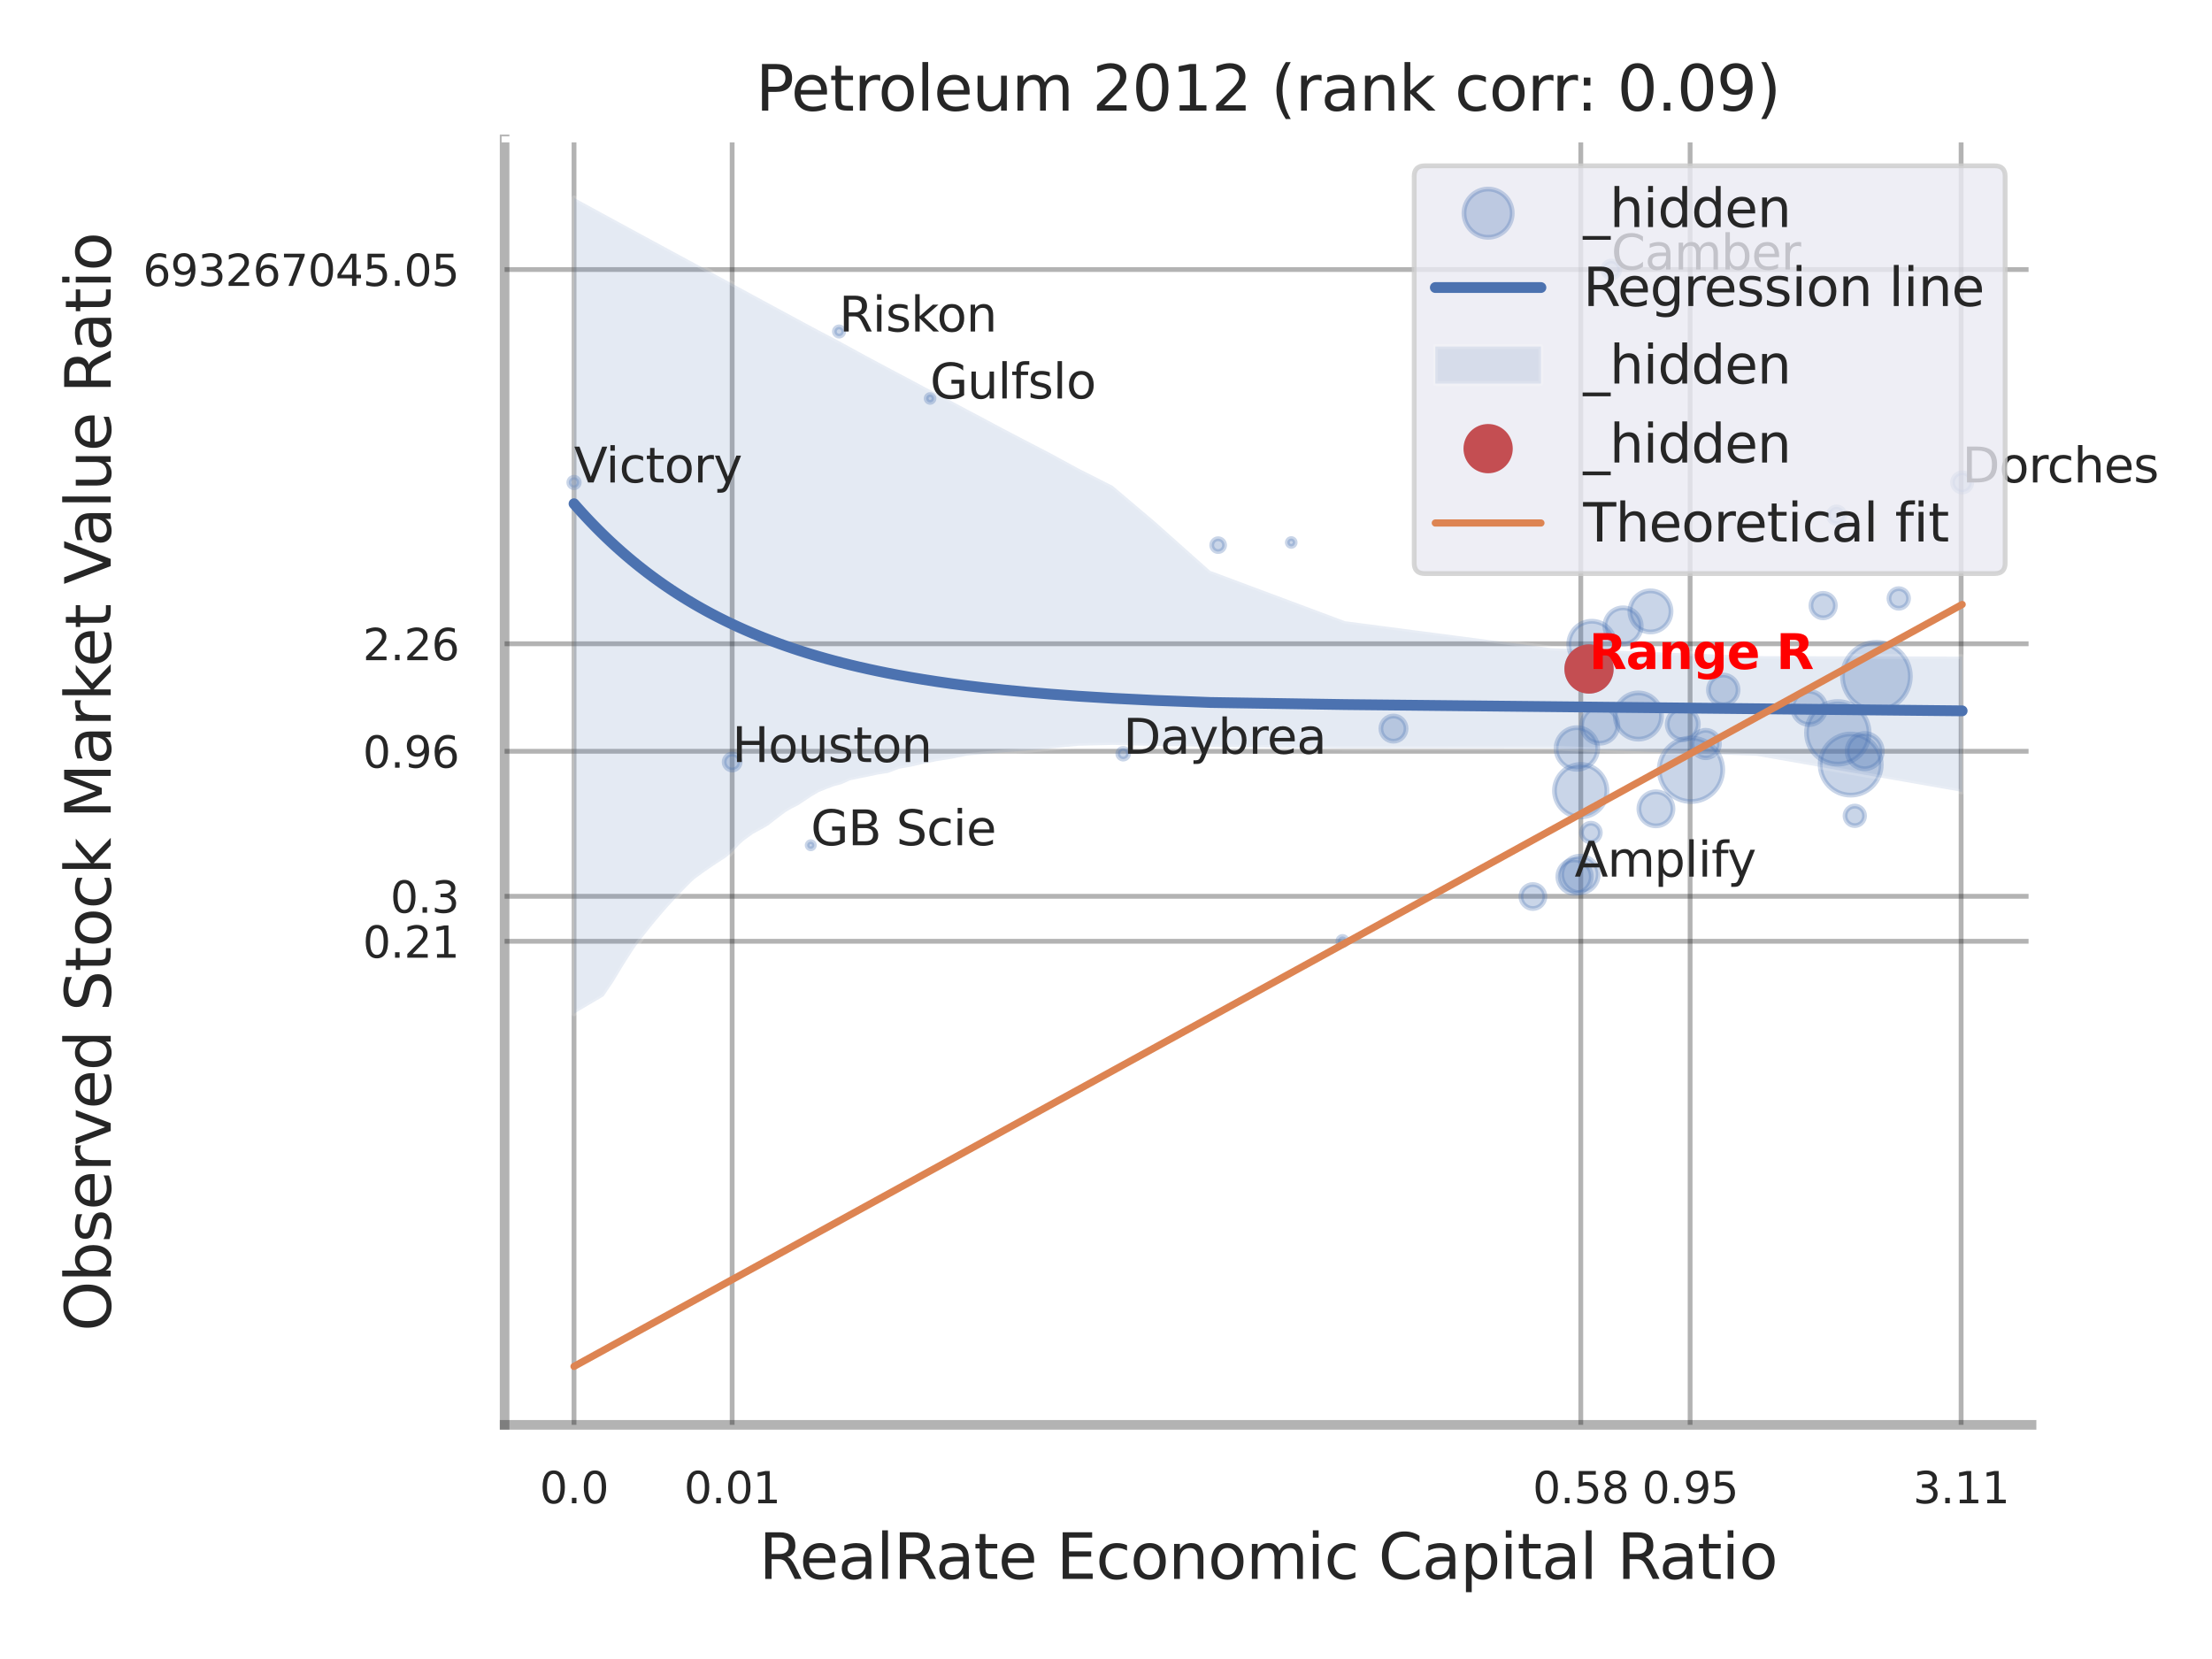<?xml version="1.0" encoding="utf-8" standalone="no"?>
<!DOCTYPE svg PUBLIC "-//W3C//DTD SVG 1.1//EN"
  "http://www.w3.org/Graphics/SVG/1.1/DTD/svg11.dtd">
<svg xmlns:xlink="http://www.w3.org/1999/xlink" width="460.8pt" height="345.6pt" viewBox="0 0 460.8 345.6" xmlns="http://www.w3.org/2000/svg" version="1.1">
 <defs>
  <style type="text/css">*{stroke-linejoin: round; stroke-linecap: butt}</style>
 </defs>
 <g id="figure_1">
  <g id="patch_1">
   <path d="M 0 345.6 
L 460.8 345.6 
L 460.8 0 
L 0 0 
z
" style="fill: #ffffff"/>
  </g>
  <g id="axes_1">
   <g id="patch_2">
    <path d="M 105.12 296.82 
L 423.213 296.82 
L 423.213 29.04 
L 105.12 29.04 
z
" style="fill: #ffffff"/>
   </g>
   <g id="matplotlib.axis_1">
    <g id="xtick_1">
     <g id="line2d_1">
      <path d="M 119.58 296.82 
L 119.58 29.04 
" clip-path="url(#pb6b69486b5)" style="fill: none; stroke: #000000; stroke-opacity: 0.3; stroke-linecap: round"/>
     </g>
     <g id="text_1">
      <!-- 0.0 -->
      <g style="fill: #262626" transform="translate(112.424 313.159) scale(0.09 -0.09)">
       <defs>
        <path id="DejaVuSans-30" d="M 2034 4250 
Q 1547 4250 1301 3770 
Q 1056 3291 1056 2328 
Q 1056 1369 1301 889 
Q 1547 409 2034 409 
Q 2525 409 2770 889 
Q 3016 1369 3016 2328 
Q 3016 3291 2770 3770 
Q 2525 4250 2034 4250 
z
M 2034 4750 
Q 2819 4750 3233 4129 
Q 3647 3509 3647 2328 
Q 3647 1150 3233 529 
Q 2819 -91 2034 -91 
Q 1250 -91 836 529 
Q 422 1150 422 2328 
Q 422 3509 836 4129 
Q 1250 4750 2034 4750 
z
" transform="scale(0.016)"/>
        <path id="DejaVuSans-2e" d="M 684 794 
L 1344 794 
L 1344 0 
L 684 0 
L 684 794 
z
" transform="scale(0.016)"/>
       </defs>
       <use xlink:href="#DejaVuSans-30"/>
       <use xlink:href="#DejaVuSans-2e" transform="translate(63.623 0)"/>
       <use xlink:href="#DejaVuSans-30" transform="translate(95.41 0)"/>
      </g>
     </g>
    </g>
    <g id="xtick_2">
     <g id="line2d_2">
      <path d="M 152.519 296.82 
L 152.519 29.04 
" clip-path="url(#pb6b69486b5)" style="fill: none; stroke: #000000; stroke-opacity: 0.3; stroke-linecap: round"/>
     </g>
     <g id="text_2">
      <!-- 0.01 -->
      <g style="fill: #262626" transform="translate(142.499 313.159) scale(0.09 -0.09)">
       <defs>
        <path id="DejaVuSans-31" d="M 794 531 
L 1825 531 
L 1825 4091 
L 703 3866 
L 703 4441 
L 1819 4666 
L 2450 4666 
L 2450 531 
L 3481 531 
L 3481 0 
L 794 0 
L 794 531 
z
" transform="scale(0.016)"/>
       </defs>
       <use xlink:href="#DejaVuSans-30"/>
       <use xlink:href="#DejaVuSans-2e" transform="translate(63.623 0)"/>
       <use xlink:href="#DejaVuSans-30" transform="translate(95.41 0)"/>
       <use xlink:href="#DejaVuSans-31" transform="translate(159.033 0)"/>
      </g>
     </g>
    </g>
    <g id="xtick_3">
     <g id="line2d_3">
      <path d="M 329.308 296.82 
L 329.308 29.04 
" clip-path="url(#pb6b69486b5)" style="fill: none; stroke: #000000; stroke-opacity: 0.3; stroke-linecap: round"/>
     </g>
     <g id="text_3">
      <!-- 0.58 -->
      <g style="fill: #262626" transform="translate(319.289 313.159) scale(0.09 -0.09)">
       <defs>
        <path id="DejaVuSans-35" d="M 691 4666 
L 3169 4666 
L 3169 4134 
L 1269 4134 
L 1269 2991 
Q 1406 3038 1543 3061 
Q 1681 3084 1819 3084 
Q 2600 3084 3056 2656 
Q 3513 2228 3513 1497 
Q 3513 744 3044 326 
Q 2575 -91 1722 -91 
Q 1428 -91 1123 -41 
Q 819 9 494 109 
L 494 744 
Q 775 591 1075 516 
Q 1375 441 1709 441 
Q 2250 441 2565 725 
Q 2881 1009 2881 1497 
Q 2881 1984 2565 2268 
Q 2250 2553 1709 2553 
Q 1456 2553 1204 2497 
Q 953 2441 691 2322 
L 691 4666 
z
" transform="scale(0.016)"/>
        <path id="DejaVuSans-38" d="M 2034 2216 
Q 1584 2216 1326 1975 
Q 1069 1734 1069 1313 
Q 1069 891 1326 650 
Q 1584 409 2034 409 
Q 2484 409 2743 651 
Q 3003 894 3003 1313 
Q 3003 1734 2745 1975 
Q 2488 2216 2034 2216 
z
M 1403 2484 
Q 997 2584 770 2862 
Q 544 3141 544 3541 
Q 544 4100 942 4425 
Q 1341 4750 2034 4750 
Q 2731 4750 3128 4425 
Q 3525 4100 3525 3541 
Q 3525 3141 3298 2862 
Q 3072 2584 2669 2484 
Q 3125 2378 3379 2068 
Q 3634 1759 3634 1313 
Q 3634 634 3220 271 
Q 2806 -91 2034 -91 
Q 1263 -91 848 271 
Q 434 634 434 1313 
Q 434 1759 690 2068 
Q 947 2378 1403 2484 
z
M 1172 3481 
Q 1172 3119 1398 2916 
Q 1625 2713 2034 2713 
Q 2441 2713 2670 2916 
Q 2900 3119 2900 3481 
Q 2900 3844 2670 4047 
Q 2441 4250 2034 4250 
Q 1625 4250 1398 4047 
Q 1172 3844 1172 3481 
z
" transform="scale(0.016)"/>
       </defs>
       <use xlink:href="#DejaVuSans-30"/>
       <use xlink:href="#DejaVuSans-2e" transform="translate(63.623 0)"/>
       <use xlink:href="#DejaVuSans-35" transform="translate(95.41 0)"/>
       <use xlink:href="#DejaVuSans-38" transform="translate(159.033 0)"/>
      </g>
     </g>
    </g>
    <g id="xtick_4">
     <g id="line2d_4">
      <path d="M 352.081 296.82 
L 352.081 29.04 
" clip-path="url(#pb6b69486b5)" style="fill: none; stroke: #000000; stroke-opacity: 0.3; stroke-linecap: round"/>
     </g>
     <g id="text_4">
      <!-- 0.95 -->
      <g style="fill: #262626" transform="translate(342.061 313.159) scale(0.09 -0.09)">
       <defs>
        <path id="DejaVuSans-39" d="M 703 97 
L 703 672 
Q 941 559 1184 500 
Q 1428 441 1663 441 
Q 2288 441 2617 861 
Q 2947 1281 2994 2138 
Q 2813 1869 2534 1725 
Q 2256 1581 1919 1581 
Q 1219 1581 811 2004 
Q 403 2428 403 3163 
Q 403 3881 828 4315 
Q 1253 4750 1959 4750 
Q 2769 4750 3195 4129 
Q 3622 3509 3622 2328 
Q 3622 1225 3098 567 
Q 2575 -91 1691 -91 
Q 1453 -91 1209 -44 
Q 966 3 703 97 
z
M 1959 2075 
Q 2384 2075 2632 2365 
Q 2881 2656 2881 3163 
Q 2881 3666 2632 3958 
Q 2384 4250 1959 4250 
Q 1534 4250 1286 3958 
Q 1038 3666 1038 3163 
Q 1038 2656 1286 2365 
Q 1534 2075 1959 2075 
z
" transform="scale(0.016)"/>
       </defs>
       <use xlink:href="#DejaVuSans-30"/>
       <use xlink:href="#DejaVuSans-2e" transform="translate(63.623 0)"/>
       <use xlink:href="#DejaVuSans-39" transform="translate(95.41 0)"/>
       <use xlink:href="#DejaVuSans-35" transform="translate(159.033 0)"/>
      </g>
     </g>
    </g>
    <g id="xtick_5">
     <g id="line2d_5">
      <path d="M 408.537 296.82 
L 408.537 29.04 
" clip-path="url(#pb6b69486b5)" style="fill: none; stroke: #000000; stroke-opacity: 0.3; stroke-linecap: round"/>
     </g>
     <g id="text_5">
      <!-- 3.11 -->
      <g style="fill: #262626" transform="translate(398.518 313.159) scale(0.09 -0.09)">
       <defs>
        <path id="DejaVuSans-33" d="M 2597 2516 
Q 3050 2419 3304 2112 
Q 3559 1806 3559 1356 
Q 3559 666 3084 287 
Q 2609 -91 1734 -91 
Q 1441 -91 1130 -33 
Q 819 25 488 141 
L 488 750 
Q 750 597 1062 519 
Q 1375 441 1716 441 
Q 2309 441 2620 675 
Q 2931 909 2931 1356 
Q 2931 1769 2642 2001 
Q 2353 2234 1838 2234 
L 1294 2234 
L 1294 2753 
L 1863 2753 
Q 2328 2753 2575 2939 
Q 2822 3125 2822 3475 
Q 2822 3834 2567 4026 
Q 2313 4219 1838 4219 
Q 1578 4219 1281 4162 
Q 984 4106 628 3988 
L 628 4550 
Q 988 4650 1302 4700 
Q 1616 4750 1894 4750 
Q 2613 4750 3031 4423 
Q 3450 4097 3450 3541 
Q 3450 3153 3228 2886 
Q 3006 2619 2597 2516 
z
" transform="scale(0.016)"/>
       </defs>
       <use xlink:href="#DejaVuSans-33"/>
       <use xlink:href="#DejaVuSans-2e" transform="translate(63.623 0)"/>
       <use xlink:href="#DejaVuSans-31" transform="translate(95.41 0)"/>
       <use xlink:href="#DejaVuSans-31" transform="translate(159.033 0)"/>
      </g>
     </g>
    </g>
    <g id="xtick_6"/>
    <g id="xtick_7"/>
    <g id="xtick_8"/>
    <g id="xtick_9"/>
    <g id="text_6">
     <!-- RealRate Economic Capital Ratio -->
     <g style="fill: #262626" transform="translate(158.113 328.908) scale(0.13 -0.13)">
      <defs>
       <path id="DejaVuSans-52" d="M 2841 2188 
Q 3044 2119 3236 1894 
Q 3428 1669 3622 1275 
L 4263 0 
L 3584 0 
L 2988 1197 
Q 2756 1666 2539 1819 
Q 2322 1972 1947 1972 
L 1259 1972 
L 1259 0 
L 628 0 
L 628 4666 
L 2053 4666 
Q 2853 4666 3247 4331 
Q 3641 3997 3641 3322 
Q 3641 2881 3436 2590 
Q 3231 2300 2841 2188 
z
M 1259 4147 
L 1259 2491 
L 2053 2491 
Q 2509 2491 2742 2702 
Q 2975 2913 2975 3322 
Q 2975 3731 2742 3939 
Q 2509 4147 2053 4147 
L 1259 4147 
z
" transform="scale(0.016)"/>
       <path id="DejaVuSans-65" d="M 3597 1894 
L 3597 1613 
L 953 1613 
Q 991 1019 1311 708 
Q 1631 397 2203 397 
Q 2534 397 2845 478 
Q 3156 559 3463 722 
L 3463 178 
Q 3153 47 2828 -22 
Q 2503 -91 2169 -91 
Q 1331 -91 842 396 
Q 353 884 353 1716 
Q 353 2575 817 3079 
Q 1281 3584 2069 3584 
Q 2775 3584 3186 3129 
Q 3597 2675 3597 1894 
z
M 3022 2063 
Q 3016 2534 2758 2815 
Q 2500 3097 2075 3097 
Q 1594 3097 1305 2825 
Q 1016 2553 972 2059 
L 3022 2063 
z
" transform="scale(0.016)"/>
       <path id="DejaVuSans-61" d="M 2194 1759 
Q 1497 1759 1228 1600 
Q 959 1441 959 1056 
Q 959 750 1161 570 
Q 1363 391 1709 391 
Q 2188 391 2477 730 
Q 2766 1069 2766 1631 
L 2766 1759 
L 2194 1759 
z
M 3341 1997 
L 3341 0 
L 2766 0 
L 2766 531 
Q 2569 213 2275 61 
Q 1981 -91 1556 -91 
Q 1019 -91 701 211 
Q 384 513 384 1019 
Q 384 1609 779 1909 
Q 1175 2209 1959 2209 
L 2766 2209 
L 2766 2266 
Q 2766 2663 2505 2880 
Q 2244 3097 1772 3097 
Q 1472 3097 1187 3025 
Q 903 2953 641 2809 
L 641 3341 
Q 956 3463 1253 3523 
Q 1550 3584 1831 3584 
Q 2591 3584 2966 3190 
Q 3341 2797 3341 1997 
z
" transform="scale(0.016)"/>
       <path id="DejaVuSans-6c" d="M 603 4863 
L 1178 4863 
L 1178 0 
L 603 0 
L 603 4863 
z
" transform="scale(0.016)"/>
       <path id="DejaVuSans-74" d="M 1172 4494 
L 1172 3500 
L 2356 3500 
L 2356 3053 
L 1172 3053 
L 1172 1153 
Q 1172 725 1289 603 
Q 1406 481 1766 481 
L 2356 481 
L 2356 0 
L 1766 0 
Q 1100 0 847 248 
Q 594 497 594 1153 
L 594 3053 
L 172 3053 
L 172 3500 
L 594 3500 
L 594 4494 
L 1172 4494 
z
" transform="scale(0.016)"/>
       <path id="DejaVuSans-20" transform="scale(0.016)"/>
       <path id="DejaVuSans-45" d="M 628 4666 
L 3578 4666 
L 3578 4134 
L 1259 4134 
L 1259 2753 
L 3481 2753 
L 3481 2222 
L 1259 2222 
L 1259 531 
L 3634 531 
L 3634 0 
L 628 0 
L 628 4666 
z
" transform="scale(0.016)"/>
       <path id="DejaVuSans-63" d="M 3122 3366 
L 3122 2828 
Q 2878 2963 2633 3030 
Q 2388 3097 2138 3097 
Q 1578 3097 1268 2742 
Q 959 2388 959 1747 
Q 959 1106 1268 751 
Q 1578 397 2138 397 
Q 2388 397 2633 464 
Q 2878 531 3122 666 
L 3122 134 
Q 2881 22 2623 -34 
Q 2366 -91 2075 -91 
Q 1284 -91 818 406 
Q 353 903 353 1747 
Q 353 2603 823 3093 
Q 1294 3584 2113 3584 
Q 2378 3584 2631 3529 
Q 2884 3475 3122 3366 
z
" transform="scale(0.016)"/>
       <path id="DejaVuSans-6f" d="M 1959 3097 
Q 1497 3097 1228 2736 
Q 959 2375 959 1747 
Q 959 1119 1226 758 
Q 1494 397 1959 397 
Q 2419 397 2687 759 
Q 2956 1122 2956 1747 
Q 2956 2369 2687 2733 
Q 2419 3097 1959 3097 
z
M 1959 3584 
Q 2709 3584 3137 3096 
Q 3566 2609 3566 1747 
Q 3566 888 3137 398 
Q 2709 -91 1959 -91 
Q 1206 -91 779 398 
Q 353 888 353 1747 
Q 353 2609 779 3096 
Q 1206 3584 1959 3584 
z
" transform="scale(0.016)"/>
       <path id="DejaVuSans-6e" d="M 3513 2113 
L 3513 0 
L 2938 0 
L 2938 2094 
Q 2938 2591 2744 2837 
Q 2550 3084 2163 3084 
Q 1697 3084 1428 2787 
Q 1159 2491 1159 1978 
L 1159 0 
L 581 0 
L 581 3500 
L 1159 3500 
L 1159 2956 
Q 1366 3272 1645 3428 
Q 1925 3584 2291 3584 
Q 2894 3584 3203 3211 
Q 3513 2838 3513 2113 
z
" transform="scale(0.016)"/>
       <path id="DejaVuSans-6d" d="M 3328 2828 
Q 3544 3216 3844 3400 
Q 4144 3584 4550 3584 
Q 5097 3584 5394 3201 
Q 5691 2819 5691 2113 
L 5691 0 
L 5113 0 
L 5113 2094 
Q 5113 2597 4934 2840 
Q 4756 3084 4391 3084 
Q 3944 3084 3684 2787 
Q 3425 2491 3425 1978 
L 3425 0 
L 2847 0 
L 2847 2094 
Q 2847 2600 2669 2842 
Q 2491 3084 2119 3084 
Q 1678 3084 1418 2786 
Q 1159 2488 1159 1978 
L 1159 0 
L 581 0 
L 581 3500 
L 1159 3500 
L 1159 2956 
Q 1356 3278 1631 3431 
Q 1906 3584 2284 3584 
Q 2666 3584 2933 3390 
Q 3200 3197 3328 2828 
z
" transform="scale(0.016)"/>
       <path id="DejaVuSans-69" d="M 603 3500 
L 1178 3500 
L 1178 0 
L 603 0 
L 603 3500 
z
M 603 4863 
L 1178 4863 
L 1178 4134 
L 603 4134 
L 603 4863 
z
" transform="scale(0.016)"/>
       <path id="DejaVuSans-43" d="M 4122 4306 
L 4122 3641 
Q 3803 3938 3442 4084 
Q 3081 4231 2675 4231 
Q 1875 4231 1450 3742 
Q 1025 3253 1025 2328 
Q 1025 1406 1450 917 
Q 1875 428 2675 428 
Q 3081 428 3442 575 
Q 3803 722 4122 1019 
L 4122 359 
Q 3791 134 3420 21 
Q 3050 -91 2638 -91 
Q 1578 -91 968 557 
Q 359 1206 359 2328 
Q 359 3453 968 4101 
Q 1578 4750 2638 4750 
Q 3056 4750 3426 4639 
Q 3797 4528 4122 4306 
z
" transform="scale(0.016)"/>
       <path id="DejaVuSans-70" d="M 1159 525 
L 1159 -1331 
L 581 -1331 
L 581 3500 
L 1159 3500 
L 1159 2969 
Q 1341 3281 1617 3432 
Q 1894 3584 2278 3584 
Q 2916 3584 3314 3078 
Q 3713 2572 3713 1747 
Q 3713 922 3314 415 
Q 2916 -91 2278 -91 
Q 1894 -91 1617 61 
Q 1341 213 1159 525 
z
M 3116 1747 
Q 3116 2381 2855 2742 
Q 2594 3103 2138 3103 
Q 1681 3103 1420 2742 
Q 1159 2381 1159 1747 
Q 1159 1113 1420 752 
Q 1681 391 2138 391 
Q 2594 391 2855 752 
Q 3116 1113 3116 1747 
z
" transform="scale(0.016)"/>
      </defs>
      <use xlink:href="#DejaVuSans-52"/>
      <use xlink:href="#DejaVuSans-65" transform="translate(64.982 0)"/>
      <use xlink:href="#DejaVuSans-61" transform="translate(126.506 0)"/>
      <use xlink:href="#DejaVuSans-6c" transform="translate(187.785 0)"/>
      <use xlink:href="#DejaVuSans-52" transform="translate(215.568 0)"/>
      <use xlink:href="#DejaVuSans-61" transform="translate(282.801 0)"/>
      <use xlink:href="#DejaVuSans-74" transform="translate(344.08 0)"/>
      <use xlink:href="#DejaVuSans-65" transform="translate(383.289 0)"/>
      <use xlink:href="#DejaVuSans-20" transform="translate(444.812 0)"/>
      <use xlink:href="#DejaVuSans-45" transform="translate(476.6 0)"/>
      <use xlink:href="#DejaVuSans-63" transform="translate(539.783 0)"/>
      <use xlink:href="#DejaVuSans-6f" transform="translate(594.764 0)"/>
      <use xlink:href="#DejaVuSans-6e" transform="translate(655.945 0)"/>
      <use xlink:href="#DejaVuSans-6f" transform="translate(719.324 0)"/>
      <use xlink:href="#DejaVuSans-6d" transform="translate(780.506 0)"/>
      <use xlink:href="#DejaVuSans-69" transform="translate(877.918 0)"/>
      <use xlink:href="#DejaVuSans-63" transform="translate(905.701 0)"/>
      <use xlink:href="#DejaVuSans-20" transform="translate(960.682 0)"/>
      <use xlink:href="#DejaVuSans-43" transform="translate(992.469 0)"/>
      <use xlink:href="#DejaVuSans-61" transform="translate(1062.293 0)"/>
      <use xlink:href="#DejaVuSans-70" transform="translate(1123.572 0)"/>
      <use xlink:href="#DejaVuSans-69" transform="translate(1187.049 0)"/>
      <use xlink:href="#DejaVuSans-74" transform="translate(1214.832 0)"/>
      <use xlink:href="#DejaVuSans-61" transform="translate(1254.041 0)"/>
      <use xlink:href="#DejaVuSans-6c" transform="translate(1315.32 0)"/>
      <use xlink:href="#DejaVuSans-20" transform="translate(1343.104 0)"/>
      <use xlink:href="#DejaVuSans-52" transform="translate(1374.891 0)"/>
      <use xlink:href="#DejaVuSans-61" transform="translate(1442.123 0)"/>
      <use xlink:href="#DejaVuSans-74" transform="translate(1503.402 0)"/>
      <use xlink:href="#DejaVuSans-69" transform="translate(1542.611 0)"/>
      <use xlink:href="#DejaVuSans-6f" transform="translate(1570.395 0)"/>
     </g>
    </g>
   </g>
   <g id="matplotlib.axis_2">
    <g id="ytick_1">
     <g id="line2d_6">
      <path d="M 105.12 196.089 
L 423.213 196.089 
" clip-path="url(#pb6b69486b5)" style="fill: none; stroke: #000000; stroke-opacity: 0.3; stroke-linecap: round"/>
     </g>
     <g id="text_7">
      <!-- 0.21 -->
      <g style="fill: #262626" transform="translate(75.581 199.509) scale(0.09 -0.09)">
       <defs>
        <path id="DejaVuSans-32" d="M 1228 531 
L 3431 531 
L 3431 0 
L 469 0 
L 469 531 
Q 828 903 1448 1529 
Q 2069 2156 2228 2338 
Q 2531 2678 2651 2914 
Q 2772 3150 2772 3378 
Q 2772 3750 2511 3984 
Q 2250 4219 1831 4219 
Q 1534 4219 1204 4116 
Q 875 4013 500 3803 
L 500 4441 
Q 881 4594 1212 4672 
Q 1544 4750 1819 4750 
Q 2544 4750 2975 4387 
Q 3406 4025 3406 3419 
Q 3406 3131 3298 2873 
Q 3191 2616 2906 2266 
Q 2828 2175 2409 1742 
Q 1991 1309 1228 531 
z
" transform="scale(0.016)"/>
       </defs>
       <use xlink:href="#DejaVuSans-30"/>
       <use xlink:href="#DejaVuSans-2e" transform="translate(63.623 0)"/>
       <use xlink:href="#DejaVuSans-32" transform="translate(95.41 0)"/>
       <use xlink:href="#DejaVuSans-31" transform="translate(159.033 0)"/>
      </g>
     </g>
    </g>
    <g id="ytick_2">
     <g id="line2d_7">
      <path d="M 105.12 186.715 
L 423.213 186.715 
" clip-path="url(#pb6b69486b5)" style="fill: none; stroke: #000000; stroke-opacity: 0.3; stroke-linecap: round"/>
     </g>
     <g id="text_8">
      <!-- 0.3 -->
      <g style="fill: #262626" transform="translate(81.307 190.134) scale(0.09 -0.09)">
       <use xlink:href="#DejaVuSans-30"/>
       <use xlink:href="#DejaVuSans-2e" transform="translate(63.623 0)"/>
       <use xlink:href="#DejaVuSans-33" transform="translate(95.41 0)"/>
      </g>
     </g>
    </g>
    <g id="ytick_3">
     <g id="line2d_8">
      <path d="M 105.12 156.507 
L 423.213 156.507 
" clip-path="url(#pb6b69486b5)" style="fill: none; stroke: #000000; stroke-opacity: 0.3; stroke-linecap: round"/>
     </g>
     <g id="text_9">
      <!-- 0.96 -->
      <g style="fill: #262626" transform="translate(75.581 159.926) scale(0.09 -0.09)">
       <defs>
        <path id="DejaVuSans-36" d="M 2113 2584 
Q 1688 2584 1439 2293 
Q 1191 2003 1191 1497 
Q 1191 994 1439 701 
Q 1688 409 2113 409 
Q 2538 409 2786 701 
Q 3034 994 3034 1497 
Q 3034 2003 2786 2293 
Q 2538 2584 2113 2584 
z
M 3366 4563 
L 3366 3988 
Q 3128 4100 2886 4159 
Q 2644 4219 2406 4219 
Q 1781 4219 1451 3797 
Q 1122 3375 1075 2522 
Q 1259 2794 1537 2939 
Q 1816 3084 2150 3084 
Q 2853 3084 3261 2657 
Q 3669 2231 3669 1497 
Q 3669 778 3244 343 
Q 2819 -91 2113 -91 
Q 1303 -91 875 529 
Q 447 1150 447 2328 
Q 447 3434 972 4092 
Q 1497 4750 2381 4750 
Q 2619 4750 2861 4703 
Q 3103 4656 3366 4563 
z
" transform="scale(0.016)"/>
       </defs>
       <use xlink:href="#DejaVuSans-30"/>
       <use xlink:href="#DejaVuSans-2e" transform="translate(63.623 0)"/>
       <use xlink:href="#DejaVuSans-39" transform="translate(95.41 0)"/>
       <use xlink:href="#DejaVuSans-36" transform="translate(159.033 0)"/>
      </g>
     </g>
    </g>
    <g id="ytick_4">
     <g id="line2d_9">
      <path d="M 105.12 134.112 
L 423.213 134.112 
" clip-path="url(#pb6b69486b5)" style="fill: none; stroke: #000000; stroke-opacity: 0.3; stroke-linecap: round"/>
     </g>
     <g id="text_10">
      <!-- 2.26 -->
      <g style="fill: #262626" transform="translate(75.581 137.531) scale(0.09 -0.09)">
       <use xlink:href="#DejaVuSans-32"/>
       <use xlink:href="#DejaVuSans-2e" transform="translate(63.623 0)"/>
       <use xlink:href="#DejaVuSans-32" transform="translate(95.41 0)"/>
       <use xlink:href="#DejaVuSans-36" transform="translate(159.033 0)"/>
      </g>
     </g>
    </g>
    <g id="ytick_5">
     <g id="line2d_10">
      <path d="M 105.12 56.146 
L 423.213 56.146 
" clip-path="url(#pb6b69486b5)" style="fill: none; stroke: #000000; stroke-opacity: 0.3; stroke-linecap: round"/>
     </g>
     <g id="text_11">
      <!-- 693267045.05 -->
      <g style="fill: #262626" transform="translate(29.771 59.565) scale(0.09 -0.09)">
       <defs>
        <path id="DejaVuSans-37" d="M 525 4666 
L 3525 4666 
L 3525 4397 
L 1831 0 
L 1172 0 
L 2766 4134 
L 525 4134 
L 525 4666 
z
" transform="scale(0.016)"/>
        <path id="DejaVuSans-34" d="M 2419 4116 
L 825 1625 
L 2419 1625 
L 2419 4116 
z
M 2253 4666 
L 3047 4666 
L 3047 1625 
L 3713 1625 
L 3713 1100 
L 3047 1100 
L 3047 0 
L 2419 0 
L 2419 1100 
L 313 1100 
L 313 1709 
L 2253 4666 
z
" transform="scale(0.016)"/>
       </defs>
       <use xlink:href="#DejaVuSans-36"/>
       <use xlink:href="#DejaVuSans-39" transform="translate(63.623 0)"/>
       <use xlink:href="#DejaVuSans-33" transform="translate(127.246 0)"/>
       <use xlink:href="#DejaVuSans-32" transform="translate(190.869 0)"/>
       <use xlink:href="#DejaVuSans-36" transform="translate(254.492 0)"/>
       <use xlink:href="#DejaVuSans-37" transform="translate(318.115 0)"/>
       <use xlink:href="#DejaVuSans-30" transform="translate(381.738 0)"/>
       <use xlink:href="#DejaVuSans-34" transform="translate(445.361 0)"/>
       <use xlink:href="#DejaVuSans-35" transform="translate(508.984 0)"/>
       <use xlink:href="#DejaVuSans-2e" transform="translate(572.607 0)"/>
       <use xlink:href="#DejaVuSans-30" transform="translate(604.395 0)"/>
       <use xlink:href="#DejaVuSans-35" transform="translate(668.018 0)"/>
      </g>
     </g>
    </g>
    <g id="ytick_6"/>
    <g id="ytick_7"/>
    <g id="ytick_8"/>
    <g id="ytick_9"/>
    <g id="ytick_10"/>
    <g id="ytick_11"/>
    <g id="text_12">
     <!-- Observed Stock Market Value Ratio -->
     <g style="fill: #262626" transform="translate(23.067 277.332) rotate(-90) scale(0.13 -0.13)">
      <defs>
       <path id="DejaVuSans-4f" d="M 2522 4238 
Q 1834 4238 1429 3725 
Q 1025 3213 1025 2328 
Q 1025 1447 1429 934 
Q 1834 422 2522 422 
Q 3209 422 3611 934 
Q 4013 1447 4013 2328 
Q 4013 3213 3611 3725 
Q 3209 4238 2522 4238 
z
M 2522 4750 
Q 3503 4750 4090 4092 
Q 4678 3434 4678 2328 
Q 4678 1225 4090 567 
Q 3503 -91 2522 -91 
Q 1538 -91 948 565 
Q 359 1222 359 2328 
Q 359 3434 948 4092 
Q 1538 4750 2522 4750 
z
" transform="scale(0.016)"/>
       <path id="DejaVuSans-62" d="M 3116 1747 
Q 3116 2381 2855 2742 
Q 2594 3103 2138 3103 
Q 1681 3103 1420 2742 
Q 1159 2381 1159 1747 
Q 1159 1113 1420 752 
Q 1681 391 2138 391 
Q 2594 391 2855 752 
Q 3116 1113 3116 1747 
z
M 1159 2969 
Q 1341 3281 1617 3432 
Q 1894 3584 2278 3584 
Q 2916 3584 3314 3078 
Q 3713 2572 3713 1747 
Q 3713 922 3314 415 
Q 2916 -91 2278 -91 
Q 1894 -91 1617 61 
Q 1341 213 1159 525 
L 1159 0 
L 581 0 
L 581 4863 
L 1159 4863 
L 1159 2969 
z
" transform="scale(0.016)"/>
       <path id="DejaVuSans-73" d="M 2834 3397 
L 2834 2853 
Q 2591 2978 2328 3040 
Q 2066 3103 1784 3103 
Q 1356 3103 1142 2972 
Q 928 2841 928 2578 
Q 928 2378 1081 2264 
Q 1234 2150 1697 2047 
L 1894 2003 
Q 2506 1872 2764 1633 
Q 3022 1394 3022 966 
Q 3022 478 2636 193 
Q 2250 -91 1575 -91 
Q 1294 -91 989 -36 
Q 684 19 347 128 
L 347 722 
Q 666 556 975 473 
Q 1284 391 1588 391 
Q 1994 391 2212 530 
Q 2431 669 2431 922 
Q 2431 1156 2273 1281 
Q 2116 1406 1581 1522 
L 1381 1569 
Q 847 1681 609 1914 
Q 372 2147 372 2553 
Q 372 3047 722 3315 
Q 1072 3584 1716 3584 
Q 2034 3584 2315 3537 
Q 2597 3491 2834 3397 
z
" transform="scale(0.016)"/>
       <path id="DejaVuSans-72" d="M 2631 2963 
Q 2534 3019 2420 3045 
Q 2306 3072 2169 3072 
Q 1681 3072 1420 2755 
Q 1159 2438 1159 1844 
L 1159 0 
L 581 0 
L 581 3500 
L 1159 3500 
L 1159 2956 
Q 1341 3275 1631 3429 
Q 1922 3584 2338 3584 
Q 2397 3584 2469 3576 
Q 2541 3569 2628 3553 
L 2631 2963 
z
" transform="scale(0.016)"/>
       <path id="DejaVuSans-76" d="M 191 3500 
L 800 3500 
L 1894 563 
L 2988 3500 
L 3597 3500 
L 2284 0 
L 1503 0 
L 191 3500 
z
" transform="scale(0.016)"/>
       <path id="DejaVuSans-64" d="M 2906 2969 
L 2906 4863 
L 3481 4863 
L 3481 0 
L 2906 0 
L 2906 525 
Q 2725 213 2448 61 
Q 2172 -91 1784 -91 
Q 1150 -91 751 415 
Q 353 922 353 1747 
Q 353 2572 751 3078 
Q 1150 3584 1784 3584 
Q 2172 3584 2448 3432 
Q 2725 3281 2906 2969 
z
M 947 1747 
Q 947 1113 1208 752 
Q 1469 391 1925 391 
Q 2381 391 2643 752 
Q 2906 1113 2906 1747 
Q 2906 2381 2643 2742 
Q 2381 3103 1925 3103 
Q 1469 3103 1208 2742 
Q 947 2381 947 1747 
z
" transform="scale(0.016)"/>
       <path id="DejaVuSans-53" d="M 3425 4513 
L 3425 3897 
Q 3066 4069 2747 4153 
Q 2428 4238 2131 4238 
Q 1616 4238 1336 4038 
Q 1056 3838 1056 3469 
Q 1056 3159 1242 3001 
Q 1428 2844 1947 2747 
L 2328 2669 
Q 3034 2534 3370 2195 
Q 3706 1856 3706 1288 
Q 3706 609 3251 259 
Q 2797 -91 1919 -91 
Q 1588 -91 1214 -16 
Q 841 59 441 206 
L 441 856 
Q 825 641 1194 531 
Q 1563 422 1919 422 
Q 2459 422 2753 634 
Q 3047 847 3047 1241 
Q 3047 1584 2836 1778 
Q 2625 1972 2144 2069 
L 1759 2144 
Q 1053 2284 737 2584 
Q 422 2884 422 3419 
Q 422 4038 858 4394 
Q 1294 4750 2059 4750 
Q 2388 4750 2728 4690 
Q 3069 4631 3425 4513 
z
" transform="scale(0.016)"/>
       <path id="DejaVuSans-6b" d="M 581 4863 
L 1159 4863 
L 1159 1991 
L 2875 3500 
L 3609 3500 
L 1753 1863 
L 3688 0 
L 2938 0 
L 1159 1709 
L 1159 0 
L 581 0 
L 581 4863 
z
" transform="scale(0.016)"/>
       <path id="DejaVuSans-4d" d="M 628 4666 
L 1569 4666 
L 2759 1491 
L 3956 4666 
L 4897 4666 
L 4897 0 
L 4281 0 
L 4281 4097 
L 3078 897 
L 2444 897 
L 1241 4097 
L 1241 0 
L 628 0 
L 628 4666 
z
" transform="scale(0.016)"/>
       <path id="DejaVuSans-56" d="M 1831 0 
L 50 4666 
L 709 4666 
L 2188 738 
L 3669 4666 
L 4325 4666 
L 2547 0 
L 1831 0 
z
" transform="scale(0.016)"/>
       <path id="DejaVuSans-75" d="M 544 1381 
L 544 3500 
L 1119 3500 
L 1119 1403 
Q 1119 906 1312 657 
Q 1506 409 1894 409 
Q 2359 409 2629 706 
Q 2900 1003 2900 1516 
L 2900 3500 
L 3475 3500 
L 3475 0 
L 2900 0 
L 2900 538 
Q 2691 219 2414 64 
Q 2138 -91 1772 -91 
Q 1169 -91 856 284 
Q 544 659 544 1381 
z
M 1991 3584 
L 1991 3584 
z
" transform="scale(0.016)"/>
      </defs>
      <use xlink:href="#DejaVuSans-4f"/>
      <use xlink:href="#DejaVuSans-62" transform="translate(78.711 0)"/>
      <use xlink:href="#DejaVuSans-73" transform="translate(142.188 0)"/>
      <use xlink:href="#DejaVuSans-65" transform="translate(194.287 0)"/>
      <use xlink:href="#DejaVuSans-72" transform="translate(255.811 0)"/>
      <use xlink:href="#DejaVuSans-76" transform="translate(296.924 0)"/>
      <use xlink:href="#DejaVuSans-65" transform="translate(356.104 0)"/>
      <use xlink:href="#DejaVuSans-64" transform="translate(417.627 0)"/>
      <use xlink:href="#DejaVuSans-20" transform="translate(481.104 0)"/>
      <use xlink:href="#DejaVuSans-53" transform="translate(512.891 0)"/>
      <use xlink:href="#DejaVuSans-74" transform="translate(576.367 0)"/>
      <use xlink:href="#DejaVuSans-6f" transform="translate(615.576 0)"/>
      <use xlink:href="#DejaVuSans-63" transform="translate(676.758 0)"/>
      <use xlink:href="#DejaVuSans-6b" transform="translate(731.738 0)"/>
      <use xlink:href="#DejaVuSans-20" transform="translate(789.648 0)"/>
      <use xlink:href="#DejaVuSans-4d" transform="translate(821.436 0)"/>
      <use xlink:href="#DejaVuSans-61" transform="translate(907.715 0)"/>
      <use xlink:href="#DejaVuSans-72" transform="translate(968.994 0)"/>
      <use xlink:href="#DejaVuSans-6b" transform="translate(1010.107 0)"/>
      <use xlink:href="#DejaVuSans-65" transform="translate(1064.393 0)"/>
      <use xlink:href="#DejaVuSans-74" transform="translate(1125.916 0)"/>
      <use xlink:href="#DejaVuSans-20" transform="translate(1165.125 0)"/>
      <use xlink:href="#DejaVuSans-56" transform="translate(1196.912 0)"/>
      <use xlink:href="#DejaVuSans-61" transform="translate(1257.57 0)"/>
      <use xlink:href="#DejaVuSans-6c" transform="translate(1318.85 0)"/>
      <use xlink:href="#DejaVuSans-75" transform="translate(1346.633 0)"/>
      <use xlink:href="#DejaVuSans-65" transform="translate(1410.012 0)"/>
      <use xlink:href="#DejaVuSans-20" transform="translate(1471.535 0)"/>
      <use xlink:href="#DejaVuSans-52" transform="translate(1503.322 0)"/>
      <use xlink:href="#DejaVuSans-61" transform="translate(1570.555 0)"/>
      <use xlink:href="#DejaVuSans-74" transform="translate(1631.834 0)"/>
      <use xlink:href="#DejaVuSans-69" transform="translate(1671.043 0)"/>
      <use xlink:href="#DejaVuSans-6f" transform="translate(1698.826 0)"/>
     </g>
    </g>
   </g>
   <g id="PathCollection_1">
    <path d="M 331.605 139.025 
C 332.879 139.025 334.102 138.518 335.003 137.617 
C 335.904 136.716 336.411 135.493 336.411 134.219 
C 336.411 132.944 335.904 131.722 335.003 130.82 
C 334.102 129.919 332.879 129.413 331.605 129.413 
C 330.33 129.413 329.108 129.919 328.206 130.82 
C 327.305 131.722 326.799 132.944 326.799 134.219 
C 326.799 135.493 327.305 136.716 328.206 137.617 
C 329.108 138.518 330.33 139.025 331.605 139.025 
z
" clip-path="url(#pb6b69486b5)" style="fill: #4c72b0; fill-opacity: 0.3; stroke: #4c72b0; stroke-opacity: 0.3"/>
    <path d="M 331.415 175.416 
C 331.936 175.416 332.435 175.209 332.804 174.841 
C 333.172 174.473 333.379 173.973 333.379 173.453 
C 333.379 172.932 333.172 172.433 332.804 172.064 
C 332.435 171.696 331.936 171.489 331.415 171.489 
C 330.895 171.489 330.395 171.696 330.027 172.064 
C 329.659 172.433 329.452 172.932 329.452 173.453 
C 329.452 173.973 329.659 174.473 330.027 174.841 
C 330.395 175.209 330.895 175.416 331.415 175.416 
z
" clip-path="url(#pb6b69486b5)" style="fill: #4c72b0; fill-opacity: 0.3; stroke: #4c72b0; stroke-opacity: 0.3"/>
    <path d="M 329.145 185.965 
C 330.154 185.965 331.122 185.565 331.835 184.851 
C 332.548 184.138 332.949 183.17 332.949 182.162 
C 332.949 181.153 332.548 180.185 331.835 179.472 
C 331.122 178.759 330.154 178.358 329.145 178.358 
C 328.136 178.358 327.169 178.759 326.455 179.472 
C 325.742 180.185 325.341 181.153 325.341 182.162 
C 325.341 183.17 325.742 184.138 326.455 184.851 
C 327.169 185.565 328.136 185.965 329.145 185.965 
z
" clip-path="url(#pb6b69486b5)" style="fill: #4c72b0; fill-opacity: 0.3; stroke: #4c72b0; stroke-opacity: 0.3"/>
    <path d="M 341.297 153.977 
C 342.575 153.977 343.8 153.469 344.703 152.566 
C 345.607 151.663 346.114 150.437 346.114 149.16 
C 346.114 147.882 345.607 146.657 344.703 145.754 
C 343.8 144.85 342.575 144.343 341.297 144.343 
C 340.02 144.343 338.794 144.85 337.891 145.754 
C 336.988 146.657 336.48 147.882 336.48 149.16 
C 336.48 150.437 336.988 151.663 337.891 152.566 
C 338.794 153.469 340.02 153.977 341.297 153.977 
z
" clip-path="url(#pb6b69486b5)" style="fill: #4c72b0; fill-opacity: 0.3; stroke: #4c72b0; stroke-opacity: 0.3"/>
    <path d="M 319.329 189.262 
C 319.992 189.262 320.628 188.998 321.097 188.53 
C 321.566 188.061 321.829 187.425 321.829 186.762 
C 321.829 186.099 321.566 185.463 321.097 184.994 
C 320.628 184.526 319.992 184.262 319.329 184.262 
C 318.666 184.262 318.031 184.526 317.562 184.994 
C 317.093 185.463 316.83 186.099 316.83 186.762 
C 316.83 187.425 317.093 188.061 317.562 188.53 
C 318.031 188.998 318.666 189.262 319.329 189.262 
z
" clip-path="url(#pb6b69486b5)" style="fill: #4c72b0; fill-opacity: 0.3; stroke: #4c72b0; stroke-opacity: 0.3"/>
    <path d="M 386.387 171.989 
C 386.926 171.989 387.444 171.774 387.825 171.393 
C 388.206 171.012 388.421 170.494 388.421 169.955 
C 388.421 169.415 388.206 168.898 387.825 168.517 
C 387.444 168.135 386.926 167.921 386.387 167.921 
C 385.847 167.921 385.33 168.135 384.949 168.517 
C 384.567 168.898 384.353 169.415 384.353 169.955 
C 384.353 170.494 384.567 171.012 384.949 171.393 
C 385.33 171.774 385.847 171.989 386.387 171.989 
z
" clip-path="url(#pb6b69486b5)" style="fill: #4c72b0; fill-opacity: 0.3; stroke: #4c72b0; stroke-opacity: 0.3"/>
    <path d="M 352.259 166.973 
C 354.013 166.973 355.696 166.276 356.937 165.035 
C 358.178 163.795 358.875 162.112 358.875 160.357 
C 358.875 158.602 358.178 156.919 356.937 155.679 
C 355.696 154.438 354.013 153.741 352.259 153.741 
C 350.504 153.741 348.821 154.438 347.58 155.679 
C 346.34 156.919 345.642 158.602 345.642 160.357 
C 345.642 162.112 346.34 163.795 347.58 165.035 
C 348.821 166.276 350.504 166.973 352.259 166.973 
z
" clip-path="url(#pb6b69486b5)" style="fill: #4c72b0; fill-opacity: 0.3; stroke: #4c72b0; stroke-opacity: 0.3"/>
    <path d="M 395.544 126.71 
C 396.085 126.71 396.605 126.495 396.987 126.113 
C 397.37 125.73 397.585 125.211 397.585 124.67 
C 397.585 124.128 397.37 123.609 396.987 123.226 
C 396.605 122.844 396.085 122.629 395.544 122.629 
C 395.003 122.629 394.484 122.844 394.101 123.226 
C 393.718 123.609 393.503 124.128 393.503 124.67 
C 393.503 125.211 393.718 125.73 394.101 126.113 
C 394.484 126.495 395.003 126.71 395.544 126.71 
z
" clip-path="url(#pb6b69486b5)" style="fill: #4c72b0; fill-opacity: 0.3; stroke: #4c72b0; stroke-opacity: 0.3"/>
    <path d="M 331.02 143.997 
C 332.248 143.997 333.426 143.509 334.295 142.64 
C 335.164 141.772 335.652 140.593 335.652 139.365 
C 335.652 138.136 335.164 136.958 334.295 136.089 
C 333.426 135.221 332.248 134.733 331.02 134.733 
C 329.791 134.733 328.613 135.221 327.744 136.089 
C 326.876 136.958 326.388 138.136 326.388 139.365 
C 326.388 140.593 326.876 141.772 327.744 142.64 
C 328.613 143.509 329.791 143.997 331.02 143.997 
z
" clip-path="url(#pb6b69486b5)" style="fill: #4c72b0; fill-opacity: 0.3; stroke: #4c72b0; stroke-opacity: 0.3"/>
    <path d="M 119.579 101.595 
C 119.867 101.595 120.143 101.48 120.347 101.277 
C 120.55 101.073 120.665 100.797 120.665 100.509 
C 120.665 100.221 120.55 99.944 120.347 99.741 
C 120.143 99.537 119.867 99.423 119.579 99.423 
C 119.291 99.423 119.014 99.537 118.811 99.741 
C 118.607 99.944 118.493 100.221 118.493 100.509 
C 118.493 100.797 118.607 101.073 118.811 101.277 
C 119.014 101.48 119.291 101.595 119.579 101.595 
z
" clip-path="url(#pb6b69486b5)" style="fill: #4c72b0; fill-opacity: 0.3; stroke: #4c72b0; stroke-opacity: 0.3"/>
    <path d="M 382.848 159.181 
C 384.577 159.181 386.235 158.494 387.458 157.272 
C 388.68 156.049 389.367 154.391 389.367 152.662 
C 389.367 150.933 388.68 149.275 387.458 148.052 
C 386.235 146.83 384.577 146.143 382.848 146.143 
C 381.119 146.143 379.461 146.83 378.238 148.052 
C 377.016 149.275 376.329 150.933 376.329 152.662 
C 376.329 154.391 377.016 156.049 378.238 157.272 
C 379.461 158.494 381.119 159.181 382.848 159.181 
z
" clip-path="url(#pb6b69486b5)" style="fill: #4c72b0; fill-opacity: 0.3; stroke: #4c72b0; stroke-opacity: 0.3"/>
    <path d="M 290.286 154.404 
C 290.982 154.404 291.65 154.128 292.142 153.635 
C 292.634 153.143 292.911 152.475 292.911 151.779 
C 292.911 151.083 292.634 150.415 292.142 149.923 
C 291.65 149.431 290.982 149.154 290.286 149.154 
C 289.589 149.154 288.922 149.431 288.429 149.923 
C 287.937 150.415 287.661 151.083 287.661 151.779 
C 287.661 152.475 287.937 153.143 288.429 153.635 
C 288.922 154.128 289.589 154.404 290.286 154.404 
z
" clip-path="url(#pb6b69486b5)" style="fill: #4c72b0; fill-opacity: 0.3; stroke: #4c72b0; stroke-opacity: 0.3"/>
    <path d="M 390.893 147.954 
C 392.769 147.954 394.567 147.209 395.893 145.883 
C 397.219 144.557 397.964 142.759 397.964 140.883 
C 397.964 139.008 397.219 137.209 395.893 135.883 
C 394.567 134.557 392.769 133.812 390.893 133.812 
C 389.018 133.812 387.219 134.557 385.893 135.883 
C 384.567 137.209 383.822 139.008 383.822 140.883 
C 383.822 142.759 384.567 144.557 385.893 145.883 
C 387.219 147.209 389.018 147.954 390.893 147.954 
z
" clip-path="url(#pb6b69486b5)" style="fill: #4c72b0; fill-opacity: 0.3; stroke: #4c72b0; stroke-opacity: 0.3"/>
    <path d="M 344.961 172.042 
C 345.902 172.042 346.804 171.668 347.47 171.003 
C 348.135 170.338 348.509 169.435 348.509 168.494 
C 348.509 167.553 348.135 166.65 347.47 165.985 
C 346.804 165.319 345.902 164.946 344.961 164.946 
C 344.02 164.946 343.117 165.319 342.452 165.985 
C 341.786 166.65 341.412 167.553 341.412 168.494 
C 341.412 169.435 341.786 170.338 342.452 171.003 
C 343.117 171.668 344.02 172.042 344.961 172.042 
z
" clip-path="url(#pb6b69486b5)" style="fill: #4c72b0; fill-opacity: 0.3; stroke: #4c72b0; stroke-opacity: 0.3"/>
    <path d="M 343.822 131.65 
C 344.958 131.65 346.047 131.198 346.85 130.395 
C 347.653 129.592 348.105 128.503 348.105 127.367 
C 348.105 126.231 347.653 125.142 346.85 124.339 
C 346.047 123.536 344.958 123.085 343.822 123.085 
C 342.686 123.085 341.597 123.536 340.794 124.339 
C 339.991 125.142 339.539 126.231 339.539 127.367 
C 339.539 128.503 339.991 129.592 340.794 130.395 
C 341.597 131.198 342.686 131.65 343.822 131.65 
z
" clip-path="url(#pb6b69486b5)" style="fill: #4c72b0; fill-opacity: 0.3; stroke: #4c72b0; stroke-opacity: 0.3"/>
    <path d="M 328.494 160.258 
C 329.644 160.258 330.747 159.802 331.56 158.989 
C 332.373 158.176 332.829 157.073 332.829 155.923 
C 332.829 154.774 332.373 153.671 331.56 152.858 
C 330.747 152.045 329.644 151.588 328.494 151.588 
C 327.345 151.588 326.242 152.045 325.429 152.858 
C 324.616 153.671 324.159 154.774 324.159 155.923 
C 324.159 157.073 324.616 158.176 325.429 158.989 
C 326.242 159.802 327.345 160.258 328.494 160.258 
z
" clip-path="url(#pb6b69486b5)" style="fill: #4c72b0; fill-opacity: 0.3; stroke: #4c72b0; stroke-opacity: 0.3"/>
    <path d="M 379.797 128.705 
C 380.474 128.705 381.123 128.436 381.601 127.958 
C 382.079 127.479 382.348 126.83 382.348 126.154 
C 382.348 125.477 382.079 124.828 381.601 124.35 
C 381.123 123.871 380.474 123.603 379.797 123.603 
C 379.12 123.603 378.471 123.871 377.993 124.35 
C 377.515 124.828 377.246 125.477 377.246 126.154 
C 377.246 126.83 377.515 127.479 377.993 127.958 
C 378.471 128.436 379.12 128.705 379.797 128.705 
z
" clip-path="url(#pb6b69486b5)" style="fill: #4c72b0; fill-opacity: 0.3; stroke: #4c72b0; stroke-opacity: 0.3"/>
    <path d="M 279.676 197.001 
C 279.93 197.001 280.175 196.9 280.355 196.719 
C 280.535 196.539 280.637 196.295 280.637 196.04 
C 280.637 195.785 280.535 195.541 280.355 195.36 
C 280.175 195.18 279.93 195.079 279.676 195.079 
C 279.421 195.079 279.176 195.18 278.996 195.36 
C 278.816 195.541 278.715 195.785 278.715 196.04 
C 278.715 196.295 278.816 196.539 278.996 196.719 
C 279.176 196.9 279.421 197.001 279.676 197.001 
z
" clip-path="url(#pb6b69486b5)" style="fill: #4c72b0; fill-opacity: 0.3; stroke: #4c72b0; stroke-opacity: 0.3"/>
    <path d="M 382.604 109.056 
C 383.063 109.056 383.503 108.874 383.828 108.549 
C 384.153 108.224 384.335 107.784 384.335 107.325 
C 384.335 106.866 384.153 106.425 383.828 106.101 
C 383.503 105.776 383.063 105.594 382.604 105.594 
C 382.145 105.594 381.704 105.776 381.38 106.101 
C 381.055 106.425 380.872 106.866 380.872 107.325 
C 380.872 107.784 381.055 108.224 381.38 108.549 
C 381.704 108.874 382.145 109.056 382.604 109.056 
z
" clip-path="url(#pb6b69486b5)" style="fill: #4c72b0; fill-opacity: 0.3; stroke: #4c72b0; stroke-opacity: 0.3"/>
    <path d="M 329.289 170.179 
C 330.737 170.179 332.127 169.603 333.151 168.579 
C 334.175 167.555 334.751 166.166 334.751 164.717 
C 334.751 163.269 334.175 161.879 333.151 160.855 
C 332.127 159.831 330.737 159.255 329.289 159.255 
C 327.84 159.255 326.451 159.831 325.427 160.855 
C 324.403 161.879 323.827 163.269 323.827 164.717 
C 323.827 166.166 324.403 167.555 325.427 168.579 
C 326.451 169.603 327.84 170.179 329.289 170.179 
z
" clip-path="url(#pb6b69486b5)" style="fill: #4c72b0; fill-opacity: 0.3; stroke: #4c72b0; stroke-opacity: 0.3"/>
    <path d="M 385.534 165.641 
C 387.223 165.641 388.843 164.97 390.037 163.776 
C 391.231 162.582 391.902 160.962 391.902 159.273 
C 391.902 157.585 391.231 155.965 390.037 154.771 
C 388.843 153.577 387.223 152.906 385.534 152.906 
C 383.846 152.906 382.226 153.577 381.032 154.771 
C 379.838 155.965 379.167 157.585 379.167 159.273 
C 379.167 160.962 379.838 162.582 381.032 163.776 
C 382.226 164.97 383.846 165.641 385.534 165.641 
z
" clip-path="url(#pb6b69486b5)" style="fill: #4c72b0; fill-opacity: 0.3; stroke: #4c72b0; stroke-opacity: 0.3"/>
    <path d="M 350.554 154.11 
C 351.413 154.11 352.238 153.768 352.845 153.161 
C 353.453 152.553 353.795 151.729 353.795 150.869 
C 353.795 150.01 353.453 149.186 352.845 148.578 
C 352.238 147.97 351.413 147.629 350.554 147.629 
C 349.695 147.629 348.87 147.97 348.263 148.578 
C 347.655 149.186 347.313 150.01 347.313 150.869 
C 347.313 151.729 347.655 152.553 348.263 153.161 
C 348.87 153.768 349.695 154.11 350.554 154.11 
z
" clip-path="url(#pb6b69486b5)" style="fill: #4c72b0; fill-opacity: 0.3; stroke: #4c72b0; stroke-opacity: 0.3"/>
    <path d="M 253.761 114.902 
C 254.116 114.902 254.457 114.761 254.708 114.51 
C 254.959 114.259 255.1 113.918 255.1 113.563 
C 255.1 113.208 254.959 112.868 254.708 112.617 
C 254.457 112.366 254.116 112.225 253.761 112.225 
C 253.406 112.225 253.066 112.366 252.815 112.617 
C 252.564 112.868 252.423 113.208 252.423 113.563 
C 252.423 113.918 252.564 114.259 252.815 114.51 
C 253.066 114.761 253.406 114.902 253.761 114.902 
z
" clip-path="url(#pb6b69486b5)" style="fill: #4c72b0; fill-opacity: 0.3; stroke: #4c72b0; stroke-opacity: 0.3"/>
    <path d="M 152.52 160.408 
C 152.961 160.408 153.384 160.232 153.696 159.92 
C 154.008 159.608 154.184 159.185 154.184 158.744 
C 154.184 158.303 154.008 157.879 153.696 157.567 
C 153.384 157.255 152.961 157.08 152.52 157.08 
C 152.079 157.08 151.655 157.255 151.343 157.567 
C 151.031 157.879 150.856 158.303 150.856 158.744 
C 150.856 159.185 151.031 159.608 151.343 159.92 
C 151.655 160.232 152.079 160.408 152.52 160.408 
z
" clip-path="url(#pb6b69486b5)" style="fill: #4c72b0; fill-opacity: 0.3; stroke: #4c72b0; stroke-opacity: 0.3"/>
    <path d="M 233.983 158.135 
C 234.281 158.135 234.566 158.017 234.776 157.807 
C 234.986 157.597 235.104 157.311 235.104 157.014 
C 235.104 156.717 234.986 156.432 234.776 156.222 
C 234.566 156.011 234.281 155.893 233.983 155.893 
C 233.686 155.893 233.401 156.011 233.191 156.222 
C 232.98 156.432 232.862 156.717 232.862 157.014 
C 232.862 157.311 232.98 157.597 233.191 157.807 
C 233.401 158.017 233.686 158.135 233.983 158.135 
z
" clip-path="url(#pb6b69486b5)" style="fill: #4c72b0; fill-opacity: 0.3; stroke: #4c72b0; stroke-opacity: 0.3"/>
    <path d="M 168.898 176.822 
C 169.096 176.822 169.285 176.744 169.425 176.604 
C 169.564 176.465 169.643 176.275 169.643 176.078 
C 169.643 175.88 169.564 175.691 169.425 175.551 
C 169.285 175.411 169.096 175.333 168.898 175.333 
C 168.701 175.333 168.511 175.411 168.372 175.551 
C 168.232 175.691 168.153 175.88 168.153 176.078 
C 168.153 176.275 168.232 176.465 168.372 176.604 
C 168.511 176.744 168.701 176.822 168.898 176.822 
z
" clip-path="url(#pb6b69486b5)" style="fill: #4c72b0; fill-opacity: 0.3; stroke: #4c72b0; stroke-opacity: 0.3"/>
    <path d="M 408.754 102.503 
C 409.286 102.503 409.796 102.292 410.172 101.916 
C 410.548 101.54 410.759 101.03 410.759 100.498 
C 410.759 99.967 410.548 99.456 410.172 99.081 
C 409.796 98.705 409.286 98.493 408.754 98.493 
C 408.222 98.493 407.712 98.705 407.336 99.081 
C 406.96 99.456 406.749 99.967 406.749 100.498 
C 406.749 101.03 406.96 101.54 407.336 101.916 
C 407.712 102.292 408.222 102.503 408.754 102.503 
z
" clip-path="url(#pb6b69486b5)" style="fill: #4c72b0; fill-opacity: 0.3; stroke: #4c72b0; stroke-opacity: 0.3"/>
    <path d="M 376.881 150.927 
C 377.798 150.927 378.678 150.563 379.326 149.915 
C 379.975 149.266 380.339 148.387 380.339 147.47 
C 380.339 146.553 379.975 145.673 379.326 145.025 
C 378.678 144.377 377.798 144.012 376.881 144.012 
C 375.964 144.012 375.085 144.377 374.436 145.025 
C 373.788 145.673 373.424 146.553 373.424 147.47 
C 373.424 148.387 373.788 149.266 374.436 149.915 
C 375.085 150.563 375.964 150.927 376.881 150.927 
z
" clip-path="url(#pb6b69486b5)" style="fill: #4c72b0; fill-opacity: 0.3; stroke: #4c72b0; stroke-opacity: 0.3"/>
    <path d="M 388.451 160.134 
C 389.422 160.134 390.354 159.748 391.04 159.061 
C 391.727 158.374 392.113 157.443 392.113 156.471 
C 392.113 155.5 391.727 154.569 391.04 153.882 
C 390.354 153.195 389.422 152.809 388.451 152.809 
C 387.479 152.809 386.548 153.195 385.861 153.882 
C 385.174 154.569 384.788 155.5 384.788 156.471 
C 384.788 157.443 385.174 158.374 385.861 159.061 
C 386.548 159.748 387.479 160.134 388.451 160.134 
z
" clip-path="url(#pb6b69486b5)" style="fill: #4c72b0; fill-opacity: 0.3; stroke: #4c72b0; stroke-opacity: 0.3"/>
    <path d="M 335.66 57.925 
C 336.131 57.925 336.582 57.738 336.915 57.405 
C 337.249 57.072 337.436 56.62 337.436 56.149 
C 337.436 55.678 337.249 55.226 336.915 54.893 
C 336.582 54.56 336.131 54.373 335.66 54.373 
C 335.188 54.373 334.737 54.56 334.404 54.893 
C 334.071 55.226 333.883 55.678 333.883 56.149 
C 333.883 56.62 334.071 57.072 334.404 57.405 
C 334.737 57.738 335.188 57.925 335.66 57.925 
z
" clip-path="url(#pb6b69486b5)" style="fill: #4c72b0; fill-opacity: 0.3; stroke: #4c72b0; stroke-opacity: 0.3"/>
    <path d="M 193.754 83.824 
C 193.97 83.824 194.178 83.738 194.331 83.585 
C 194.484 83.432 194.57 83.225 194.57 83.008 
C 194.57 82.792 194.484 82.584 194.331 82.431 
C 194.178 82.278 193.97 82.192 193.754 82.192 
C 193.537 82.192 193.33 82.278 193.177 82.431 
C 193.024 82.584 192.938 82.792 192.938 83.008 
C 192.938 83.225 193.024 83.432 193.177 83.585 
C 193.33 83.738 193.537 83.824 193.754 83.824 
z
" clip-path="url(#pb6b69486b5)" style="fill: #4c72b0; fill-opacity: 0.3; stroke: #4c72b0; stroke-opacity: 0.3"/>
    <path d="M 268.991 113.819 
C 269.206 113.819 269.413 113.733 269.566 113.581 
C 269.718 113.428 269.804 113.221 269.804 113.006 
C 269.804 112.79 269.718 112.583 269.566 112.431 
C 269.413 112.278 269.206 112.192 268.991 112.192 
C 268.775 112.192 268.568 112.278 268.416 112.431 
C 268.263 112.583 268.177 112.79 268.177 113.006 
C 268.177 113.221 268.263 113.428 268.416 113.581 
C 268.568 113.733 268.775 113.819 268.991 113.819 
z
" clip-path="url(#pb6b69486b5)" style="fill: #4c72b0; fill-opacity: 0.3; stroke: #4c72b0; stroke-opacity: 0.3"/>
    <path d="M 174.791 70.032 
C 175.048 70.032 175.294 69.93 175.476 69.748 
C 175.658 69.567 175.76 69.32 175.76 69.063 
C 175.76 68.806 175.658 68.56 175.476 68.378 
C 175.294 68.197 175.048 68.095 174.791 68.095 
C 174.534 68.095 174.287 68.197 174.106 68.378 
C 173.924 68.56 173.822 68.806 173.822 69.063 
C 173.822 69.32 173.924 69.567 174.106 69.748 
C 174.287 69.93 174.534 70.032 174.791 70.032 
z
" clip-path="url(#pb6b69486b5)" style="fill: #4c72b0; fill-opacity: 0.3; stroke: #4c72b0; stroke-opacity: 0.3"/>
    <path d="M 358.988 146.801 
C 359.807 146.801 360.592 146.475 361.171 145.896 
C 361.75 145.318 362.075 144.533 362.075 143.714 
C 362.075 142.895 361.75 142.11 361.171 141.531 
C 360.592 140.953 359.807 140.627 358.988 140.627 
C 358.17 140.627 357.385 140.953 356.806 141.531 
C 356.227 142.11 355.902 142.895 355.902 143.714 
C 355.902 144.533 356.227 145.318 356.806 145.896 
C 357.385 146.475 358.17 146.801 358.988 146.801 
z
" clip-path="url(#pb6b69486b5)" style="fill: #4c72b0; fill-opacity: 0.3; stroke: #4c72b0; stroke-opacity: 0.3"/>
    <path d="M 338.11 134.198 
C 339.114 134.198 340.078 133.799 340.788 133.089 
C 341.498 132.379 341.897 131.415 341.897 130.411 
C 341.897 129.407 341.498 128.443 340.788 127.733 
C 340.078 127.023 339.114 126.624 338.11 126.624 
C 337.106 126.624 336.142 127.023 335.432 127.733 
C 334.722 128.443 334.323 129.407 334.323 130.411 
C 334.323 131.415 334.722 132.379 335.432 133.089 
C 336.142 133.799 337.106 134.198 338.11 134.198 
z
" clip-path="url(#pb6b69486b5)" style="fill: #4c72b0; fill-opacity: 0.3; stroke: #4c72b0; stroke-opacity: 0.3"/>
    <path d="M 355.33 157.844 
C 356.087 157.844 356.814 157.543 357.349 157.007 
C 357.885 156.472 358.186 155.745 358.186 154.987 
C 358.186 154.23 357.885 153.503 357.349 152.968 
C 356.814 152.432 356.087 152.131 355.33 152.131 
C 354.572 152.131 353.845 152.432 353.31 152.968 
C 352.774 153.503 352.473 154.23 352.473 154.987 
C 352.473 155.745 352.774 156.472 353.31 157.007 
C 353.845 157.543 354.572 157.844 355.33 157.844 
z
" clip-path="url(#pb6b69486b5)" style="fill: #4c72b0; fill-opacity: 0.3; stroke: #4c72b0; stroke-opacity: 0.3"/>
    <path d="M 333.26 154.829 
C 334.259 154.829 335.216 154.432 335.922 153.726 
C 336.628 153.02 337.024 152.063 337.024 151.065 
C 337.024 150.067 336.628 149.109 335.922 148.403 
C 335.216 147.698 334.259 147.301 333.26 147.301 
C 332.262 147.301 331.305 147.698 330.599 148.403 
C 329.893 149.109 329.497 150.067 329.497 151.065 
C 329.497 152.063 329.893 153.02 330.599 153.726 
C 331.305 154.432 332.262 154.829 333.26 154.829 
z
" clip-path="url(#pb6b69486b5)" style="fill: #4c72b0; fill-opacity: 0.3; stroke: #4c72b0; stroke-opacity: 0.3"/>
    <path d="M 328.011 186.1 
C 328.935 186.1 329.821 185.733 330.475 185.08 
C 331.128 184.426 331.495 183.54 331.495 182.616 
C 331.495 181.692 331.128 180.806 330.475 180.153 
C 329.821 179.5 328.935 179.132 328.011 179.132 
C 327.087 179.132 326.201 179.5 325.548 180.153 
C 324.895 180.806 324.528 181.692 324.528 182.616 
C 324.528 183.54 324.895 184.426 325.548 185.08 
C 326.201 185.733 327.087 186.1 328.011 186.1 
z
" clip-path="url(#pb6b69486b5)" style="fill: #4c72b0; fill-opacity: 0.3; stroke: #4c72b0; stroke-opacity: 0.3"/>
   </g>
   <g id="FillBetweenPolyCollection_1">
    <defs>
     <path id="m8293b93413" d="M 119.579 -304.388 
L 119.579 -134.396 
L 119.96 -134.634 
L 120.345 -134.874 
L 120.735 -135.114 
L 121.128 -135.344 
L 121.526 -135.577 
L 121.928 -135.813 
L 122.335 -136.051 
L 122.746 -136.292 
L 123.161 -136.536 
L 123.582 -136.784 
L 124.007 -137.034 
L 124.437 -137.287 
L 124.872 -137.543 
L 125.312 -137.803 
L 125.757 -138.088 
L 126.208 -138.764 
L 126.665 -139.444 
L 127.127 -140.124 
L 127.595 -140.804 
L 128.069 -141.564 
L 128.549 -142.372 
L 129.036 -143.179 
L 129.529 -143.987 
L 130.028 -144.794 
L 130.535 -145.602 
L 131.048 -146.409 
L 131.568 -147.217 
L 132.096 -148.024 
L 132.632 -148.76 
L 133.176 -149.483 
L 133.727 -150.205 
L 134.287 -150.927 
L 134.855 -151.649 
L 135.433 -152.371 
L 136.019 -153.094 
L 136.615 -153.816 
L 137.221 -154.538 
L 137.836 -155.26 
L 138.462 -155.983 
L 139.099 -156.705 
L 139.747 -157.427 
L 140.406 -158.149 
L 141.078 -158.872 
L 141.761 -159.594 
L 142.458 -160.316 
L 143.168 -161.038 
L 143.892 -161.76 
L 144.63 -162.463 
L 145.383 -163.017 
L 146.152 -163.572 
L 146.937 -164.126 
L 147.739 -164.683 
L 148.558 -165.242 
L 149.397 -165.801 
L 150.254 -166.36 
L 151.132 -166.92 
L 152.032 -167.653 
L 152.953 -168.538 
L 153.898 -169.554 
L 154.868 -170.451 
L 155.864 -171.176 
L 156.887 -171.909 
L 157.94 -172.484 
L 159.023 -173.066 
L 160.139 -173.743 
L 161.289 -174.648 
L 162.476 -175.56 
L 163.702 -176.474 
L 164.971 -177.21 
L 166.284 -177.87 
L 167.645 -178.775 
L 169.059 -179.701 
L 170.528 -180.577 
L 172.058 -181.194 
L 173.654 -181.81 
L 175.321 -182.252 
L 177.068 -183.046 
L 178.9 -183.435 
L 180.828 -183.816 
L 182.861 -184.251 
L 185.012 -184.592 
L 187.296 -185.457 
L 189.73 -185.886 
L 192.335 -186.479 
L 195.136 -187.048 
L 198.167 -187.529 
L 201.468 -188.204 
L 205.091 -188.552 
L 209.107 -188.891 
L 213.611 -189.228 
L 218.739 -189.683 
L 224.692 -190.251 
L 231.786 -190.424 
L 240.566 -190.214 
L 252.091 -190.028 
L 280.203 -189.711 
L 323.053 -189.755 
L 365.904 -188.159 
L 408.754 -180.628 
L 408.754 -208.821 
L 408.754 -208.821 
L 365.904 -208.918 
L 323.053 -210.58 
L 280.203 -216.191 
L 252.091 -226.689 
L 240.566 -236.953 
L 231.786 -244.394 
L 224.692 -247.983 
L 218.739 -251.219 
L 213.611 -253.882 
L 209.107 -256.233 
L 205.091 -258.379 
L 201.468 -260.298 
L 198.167 -262.061 
L 195.136 -263.627 
L 192.335 -265.112 
L 189.73 -266.519 
L 187.296 -267.799 
L 185.012 -269.008 
L 182.861 -270.157 
L 180.828 -271.245 
L 178.9 -272.296 
L 177.068 -273.302 
L 175.321 -274.253 
L 173.654 -275.149 
L 172.058 -275.985 
L 170.528 -276.787 
L 169.059 -277.57 
L 167.645 -278.332 
L 166.284 -279.066 
L 164.971 -279.775 
L 163.702 -280.46 
L 162.476 -281.122 
L 161.289 -281.764 
L 160.139 -282.386 
L 159.023 -282.99 
L 157.94 -283.576 
L 156.887 -284.146 
L 155.864 -284.7 
L 154.868 -285.24 
L 153.898 -285.766 
L 152.953 -286.278 
L 152.032 -286.778 
L 151.132 -287.266 
L 150.254 -287.742 
L 149.397 -288.208 
L 148.558 -288.663 
L 147.739 -289.108 
L 146.937 -289.544 
L 146.152 -289.969 
L 145.383 -290.384 
L 144.63 -290.791 
L 143.892 -291.19 
L 143.168 -291.582 
L 142.458 -291.966 
L 141.761 -292.342 
L 141.078 -292.713 
L 140.406 -293.076 
L 139.747 -293.433 
L 139.099 -293.784 
L 138.462 -294.129 
L 137.836 -294.468 
L 137.221 -294.802 
L 136.615 -295.13 
L 136.019 -295.453 
L 135.433 -295.771 
L 134.855 -296.084 
L 134.287 -296.392 
L 133.727 -296.696 
L 133.176 -296.996 
L 132.632 -297.29 
L 132.096 -297.581 
L 131.568 -297.868 
L 131.048 -298.151 
L 130.535 -298.429 
L 130.028 -298.704 
L 129.529 -298.976 
L 129.036 -299.244 
L 128.549 -299.508 
L 128.069 -299.769 
L 127.595 -300.026 
L 127.127 -300.281 
L 126.665 -300.532 
L 126.208 -300.78 
L 125.757 -301.026 
L 125.312 -301.268 
L 124.872 -301.507 
L 124.437 -301.744 
L 124.007 -301.978 
L 123.582 -302.209 
L 123.161 -302.438 
L 122.746 -302.664 
L 122.335 -302.888 
L 121.928 -303.109 
L 121.526 -303.328 
L 121.128 -303.544 
L 120.735 -303.759 
L 120.345 -303.971 
L 119.96 -304.18 
L 119.579 -304.388 
z
" style="stroke: #ffffff; stroke-opacity: 0.15"/>
    </defs>
    <g clip-path="url(#pb6b69486b5)">
     <use xlink:href="#m8293b93413" x="0" y="345.6" style="fill: #4c72b0; fill-opacity: 0.15; stroke: #ffffff; stroke-opacity: 0.15"/>
    </g>
   </g>
   <g id="PathCollection_2">
    <defs>
     <path id="mc8b653a657" d="M 0 4.632 
C 1.228 4.632 2.407 4.144 3.275 3.275 
C 4.144 2.407 4.632 1.228 4.632 0 
C 4.632 -1.228 4.144 -2.407 3.275 -3.275 
C 2.407 -4.144 1.228 -4.632 0 -4.632 
C -1.228 -4.632 -2.407 -4.144 -3.275 -3.275 
C -4.144 -2.407 -4.632 -1.228 -4.632 0 
C -4.632 1.228 -4.144 2.407 -3.275 3.275 
C -2.407 4.144 -1.228 4.632 0 4.632 
z
" style="stroke: #c44e52"/>
    </defs>
    <g clip-path="url(#pb6b69486b5)">
     <use xlink:href="#mc8b653a657" x="331.02" y="139.365" style="fill: #c44e52; stroke: #c44e52"/>
    </g>
   </g>
   <g id="line2d_11">
    <path d="M 119.579 104.937 
L 119.96 105.373 
L 120.345 105.809 
L 120.735 106.245 
L 121.128 106.681 
L 121.526 107.116 
L 121.928 107.552 
L 122.335 107.988 
L 122.746 108.424 
L 123.161 108.86 
L 123.582 109.295 
L 124.007 109.731 
L 124.437 110.167 
L 124.872 110.603 
L 125.312 111.039 
L 125.757 111.474 
L 126.208 111.91 
L 126.665 112.346 
L 127.127 112.782 
L 127.595 113.218 
L 128.069 113.653 
L 128.549 114.089 
L 129.036 114.525 
L 129.529 114.961 
L 130.028 115.397 
L 130.535 115.832 
L 131.048 116.268 
L 131.568 116.704 
L 132.096 117.14 
L 132.632 117.576 
L 133.176 118.011 
L 133.727 118.447 
L 134.287 118.883 
L 134.855 119.319 
L 135.433 119.755 
L 136.019 120.19 
L 136.615 120.626 
L 137.221 121.062 
L 137.836 121.498 
L 138.462 121.934 
L 139.099 122.369 
L 139.747 122.805 
L 140.406 123.241 
L 141.078 123.677 
L 141.761 124.113 
L 142.458 124.548 
L 143.168 124.984 
L 143.892 125.42 
L 144.63 125.856 
L 145.383 126.292 
L 146.152 126.727 
L 146.937 127.163 
L 147.739 127.599 
L 148.558 128.035 
L 149.397 128.471 
L 150.254 128.906 
L 151.132 129.342 
L 152.032 129.778 
L 152.953 130.214 
L 153.898 130.65 
L 154.868 131.085 
L 155.864 131.521 
L 156.887 131.957 
L 157.94 132.393 
L 159.023 132.829 
L 160.139 133.264 
L 161.289 133.7 
L 162.476 134.136 
L 163.702 134.572 
L 164.971 135.008 
L 166.284 135.443 
L 167.645 135.879 
L 169.059 136.315 
L 170.528 136.751 
L 172.058 137.187 
L 173.654 137.622 
L 175.321 138.058 
L 177.068 138.494 
L 178.9 138.93 
L 180.828 139.366 
L 182.861 139.801 
L 185.012 140.237 
L 187.296 140.673 
L 189.73 141.109 
L 192.335 141.544 
L 195.136 141.98 
L 198.167 142.416 
L 201.468 142.852 
L 205.091 143.288 
L 209.107 143.723 
L 213.611 144.159 
L 218.739 144.595 
L 224.692 145.031 
L 231.786 145.467 
L 240.566 145.902 
L 252.091 146.338 
L 280.203 146.774 
L 323.053 147.21 
L 365.904 147.646 
L 408.754 148.081 
" clip-path="url(#pb6b69486b5)" style="fill: none; stroke: #4c72b0; stroke-width: 2.25; stroke-linecap: round"/>
   </g>
   <g id="line2d_12">
    <path d="M 331.605 168.267 
L 331.415 168.371 
L 329.145 169.617 
L 341.297 162.947 
L 319.329 175.005 
L 386.387 138.197 
L 352.259 156.93 
L 395.544 133.171 
L 331.02 168.588 
L 119.579 284.648 
L 382.848 140.14 
L 290.286 190.947 
L 390.893 135.723 
L 344.961 160.936 
L 343.822 161.561 
L 328.494 169.974 
L 379.797 141.814 
L 279.676 196.771 
L 382.604 140.274 
L 329.289 169.538 
L 385.534 138.665 
L 350.554 157.866 
L 253.761 210.995 
L 152.52 266.567 
L 233.983 221.852 
L 168.898 257.577 
L 408.754 125.92 
L 376.881 143.415 
L 388.451 137.064 
L 335.66 166.041 
L 193.754 243.933 
L 268.991 202.636 
L 174.791 254.342 
L 358.988 153.236 
L 338.11 164.696 
L 355.33 155.244 
L 333.26 167.358 
L 328.011 170.239 
" clip-path="url(#pb6b69486b5)" style="fill: none; stroke: #dd8452; stroke-width: 1.5; stroke-linecap: round"/>
   </g>
   <g id="patch_3">
    <path d="M 105.12 296.82 
L 105.12 29.04 
" style="fill: none; opacity: 0.3; stroke: #000000; stroke-width: 2; stroke-linejoin: miter; stroke-linecap: square"/>
   </g>
   <g id="patch_4">
    <path d="M 423.213 296.82 
L 423.213 29.04 
" style="fill: none; stroke: #ffffff; stroke-width: 1.25; stroke-linejoin: miter; stroke-linecap: square"/>
   </g>
   <g id="patch_5">
    <path d="M 105.12 296.82 
L 423.213 296.82 
" style="fill: none; opacity: 0.3; stroke: #000000; stroke-width: 2; stroke-linejoin: miter; stroke-linecap: square"/>
   </g>
   <g id="patch_6">
    <path d="M 105.12 29.04 
L 423.213 29.04 
" style="fill: none; stroke: #ffffff; stroke-width: 1.25; stroke-linejoin: miter; stroke-linecap: square"/>
   </g>
   <g id="text_13">
    <!-- Range R -->
    <g style="fill: #ff0000" transform="translate(331.02 139.365) scale(0.1 -0.1)">
     <defs>
      <path id="DejaVuSans-Bold-52" d="M 2297 2597 
Q 2675 2597 2839 2737 
Q 3003 2878 3003 3200 
Q 3003 3519 2839 3656 
Q 2675 3794 2297 3794 
L 1791 3794 
L 1791 2597 
L 2297 2597 
z
M 1791 1766 
L 1791 0 
L 588 0 
L 588 4666 
L 2425 4666 
Q 3347 4666 3776 4356 
Q 4206 4047 4206 3378 
Q 4206 2916 3982 2619 
Q 3759 2322 3309 2181 
Q 3556 2125 3751 1926 
Q 3947 1728 4147 1325 
L 4800 0 
L 3519 0 
L 2950 1159 
Q 2778 1509 2601 1637 
Q 2425 1766 2131 1766 
L 1791 1766 
z
" transform="scale(0.016)"/>
      <path id="DejaVuSans-Bold-61" d="M 2106 1575 
Q 1756 1575 1579 1456 
Q 1403 1338 1403 1106 
Q 1403 894 1545 773 
Q 1688 653 1941 653 
Q 2256 653 2472 879 
Q 2688 1106 2688 1447 
L 2688 1575 
L 2106 1575 
z
M 3816 1997 
L 3816 0 
L 2688 0 
L 2688 519 
Q 2463 200 2181 54 
Q 1900 -91 1497 -91 
Q 953 -91 614 226 
Q 275 544 275 1050 
Q 275 1666 698 1953 
Q 1122 2241 2028 2241 
L 2688 2241 
L 2688 2328 
Q 2688 2594 2478 2717 
Q 2269 2841 1825 2841 
Q 1466 2841 1156 2769 
Q 847 2697 581 2553 
L 581 3406 
Q 941 3494 1303 3539 
Q 1666 3584 2028 3584 
Q 2975 3584 3395 3211 
Q 3816 2838 3816 1997 
z
" transform="scale(0.016)"/>
      <path id="DejaVuSans-Bold-6e" d="M 4056 2131 
L 4056 0 
L 2931 0 
L 2931 347 
L 2931 1631 
Q 2931 2084 2911 2256 
Q 2891 2428 2841 2509 
Q 2775 2619 2662 2680 
Q 2550 2741 2406 2741 
Q 2056 2741 1856 2470 
Q 1656 2200 1656 1722 
L 1656 0 
L 538 0 
L 538 3500 
L 1656 3500 
L 1656 2988 
Q 1909 3294 2193 3439 
Q 2478 3584 2822 3584 
Q 3428 3584 3742 3212 
Q 4056 2841 4056 2131 
z
" transform="scale(0.016)"/>
      <path id="DejaVuSans-Bold-67" d="M 2919 594 
Q 2688 288 2409 144 
Q 2131 0 1766 0 
Q 1125 0 706 504 
Q 288 1009 288 1791 
Q 288 2575 706 3076 
Q 1125 3578 1766 3578 
Q 2131 3578 2409 3434 
Q 2688 3291 2919 2981 
L 2919 3500 
L 4044 3500 
L 4044 353 
Q 4044 -491 3511 -936 
Q 2978 -1381 1966 -1381 
Q 1638 -1381 1331 -1331 
Q 1025 -1281 716 -1178 
L 716 -306 
Q 1009 -475 1290 -558 
Q 1572 -641 1856 -641 
Q 2406 -641 2662 -400 
Q 2919 -159 2919 353 
L 2919 594 
z
M 2181 2772 
Q 1834 2772 1640 2515 
Q 1447 2259 1447 1791 
Q 1447 1309 1634 1061 
Q 1822 813 2181 813 
Q 2531 813 2725 1069 
Q 2919 1325 2919 1791 
Q 2919 2259 2725 2515 
Q 2531 2772 2181 2772 
z
" transform="scale(0.016)"/>
      <path id="DejaVuSans-Bold-65" d="M 4031 1759 
L 4031 1441 
L 1416 1441 
Q 1456 1047 1700 850 
Q 1944 653 2381 653 
Q 2734 653 3104 758 
Q 3475 863 3866 1075 
L 3866 213 
Q 3469 63 3072 -14 
Q 2675 -91 2278 -91 
Q 1328 -91 801 392 
Q 275 875 275 1747 
Q 275 2603 792 3093 
Q 1309 3584 2216 3584 
Q 3041 3584 3536 3087 
Q 4031 2591 4031 1759 
z
M 2881 2131 
Q 2881 2450 2695 2645 
Q 2509 2841 2209 2841 
Q 1884 2841 1681 2658 
Q 1478 2475 1428 2131 
L 2881 2131 
z
" transform="scale(0.016)"/>
      <path id="DejaVuSans-Bold-20" transform="scale(0.016)"/>
     </defs>
     <use xlink:href="#DejaVuSans-Bold-52"/>
     <use xlink:href="#DejaVuSans-Bold-61" transform="translate(77.002 0)"/>
     <use xlink:href="#DejaVuSans-Bold-6e" transform="translate(144.482 0)"/>
     <use xlink:href="#DejaVuSans-Bold-67" transform="translate(215.674 0)"/>
     <use xlink:href="#DejaVuSans-Bold-65" transform="translate(287.256 0)"/>
     <use xlink:href="#DejaVuSans-Bold-20" transform="translate(355.078 0)"/>
     <use xlink:href="#DejaVuSans-Bold-52" transform="translate(389.893 0)"/>
    </g>
   </g>
   <g id="text_14">
    <!-- Victory -->
    <g style="fill: #262626" transform="translate(119.579 100.509) scale(0.1 -0.1)">
     <defs>
      <path id="DejaVuSans-79" d="M 2059 -325 
Q 1816 -950 1584 -1140 
Q 1353 -1331 966 -1331 
L 506 -1331 
L 506 -850 
L 844 -850 
Q 1081 -850 1212 -737 
Q 1344 -625 1503 -206 
L 1606 56 
L 191 3500 
L 800 3500 
L 1894 763 
L 2988 3500 
L 3597 3500 
L 2059 -325 
z
" transform="scale(0.016)"/>
     </defs>
     <use xlink:href="#DejaVuSans-56"/>
     <use xlink:href="#DejaVuSans-69" transform="translate(66.158 0)"/>
     <use xlink:href="#DejaVuSans-63" transform="translate(93.941 0)"/>
     <use xlink:href="#DejaVuSans-74" transform="translate(148.922 0)"/>
     <use xlink:href="#DejaVuSans-6f" transform="translate(188.131 0)"/>
     <use xlink:href="#DejaVuSans-72" transform="translate(249.312 0)"/>
     <use xlink:href="#DejaVuSans-79" transform="translate(290.426 0)"/>
    </g>
   </g>
   <g id="text_15">
    <!-- Houston -->
    <g style="fill: #262626" transform="translate(152.52 158.744) scale(0.1 -0.1)">
     <defs>
      <path id="DejaVuSans-48" d="M 628 4666 
L 1259 4666 
L 1259 2753 
L 3553 2753 
L 3553 4666 
L 4184 4666 
L 4184 0 
L 3553 0 
L 3553 2222 
L 1259 2222 
L 1259 0 
L 628 0 
L 628 4666 
z
" transform="scale(0.016)"/>
     </defs>
     <use xlink:href="#DejaVuSans-48"/>
     <use xlink:href="#DejaVuSans-6f" transform="translate(75.195 0)"/>
     <use xlink:href="#DejaVuSans-75" transform="translate(136.377 0)"/>
     <use xlink:href="#DejaVuSans-73" transform="translate(199.756 0)"/>
     <use xlink:href="#DejaVuSans-74" transform="translate(251.855 0)"/>
     <use xlink:href="#DejaVuSans-6f" transform="translate(291.064 0)"/>
     <use xlink:href="#DejaVuSans-6e" transform="translate(352.246 0)"/>
    </g>
   </g>
   <g id="text_16">
    <!-- Daybrea -->
    <g style="fill: #262626" transform="translate(233.983 157.014) scale(0.1 -0.1)">
     <defs>
      <path id="DejaVuSans-44" d="M 1259 4147 
L 1259 519 
L 2022 519 
Q 2988 519 3436 956 
Q 3884 1394 3884 2338 
Q 3884 3275 3436 3711 
Q 2988 4147 2022 4147 
L 1259 4147 
z
M 628 4666 
L 1925 4666 
Q 3281 4666 3915 4102 
Q 4550 3538 4550 2338 
Q 4550 1131 3912 565 
Q 3275 0 1925 0 
L 628 0 
L 628 4666 
z
" transform="scale(0.016)"/>
     </defs>
     <use xlink:href="#DejaVuSans-44"/>
     <use xlink:href="#DejaVuSans-61" transform="translate(77.002 0)"/>
     <use xlink:href="#DejaVuSans-79" transform="translate(138.281 0)"/>
     <use xlink:href="#DejaVuSans-62" transform="translate(197.461 0)"/>
     <use xlink:href="#DejaVuSans-72" transform="translate(260.938 0)"/>
     <use xlink:href="#DejaVuSans-65" transform="translate(299.801 0)"/>
     <use xlink:href="#DejaVuSans-61" transform="translate(361.324 0)"/>
    </g>
   </g>
   <g id="text_17">
    <!-- GB Scie -->
    <g style="fill: #262626" transform="translate(168.898 176.078) scale(0.1 -0.1)">
     <defs>
      <path id="DejaVuSans-47" d="M 3809 666 
L 3809 1919 
L 2778 1919 
L 2778 2438 
L 4434 2438 
L 4434 434 
Q 4069 175 3628 42 
Q 3188 -91 2688 -91 
Q 1594 -91 976 548 
Q 359 1188 359 2328 
Q 359 3472 976 4111 
Q 1594 4750 2688 4750 
Q 3144 4750 3555 4637 
Q 3966 4525 4313 4306 
L 4313 3634 
Q 3963 3931 3569 4081 
Q 3175 4231 2741 4231 
Q 1884 4231 1454 3753 
Q 1025 3275 1025 2328 
Q 1025 1384 1454 906 
Q 1884 428 2741 428 
Q 3075 428 3337 486 
Q 3600 544 3809 666 
z
" transform="scale(0.016)"/>
      <path id="DejaVuSans-42" d="M 1259 2228 
L 1259 519 
L 2272 519 
Q 2781 519 3026 730 
Q 3272 941 3272 1375 
Q 3272 1813 3026 2020 
Q 2781 2228 2272 2228 
L 1259 2228 
z
M 1259 4147 
L 1259 2741 
L 2194 2741 
Q 2656 2741 2882 2914 
Q 3109 3088 3109 3444 
Q 3109 3797 2882 3972 
Q 2656 4147 2194 4147 
L 1259 4147 
z
M 628 4666 
L 2241 4666 
Q 2963 4666 3353 4366 
Q 3744 4066 3744 3513 
Q 3744 3084 3544 2831 
Q 3344 2578 2956 2516 
Q 3422 2416 3680 2098 
Q 3938 1781 3938 1306 
Q 3938 681 3513 340 
Q 3088 0 2303 0 
L 628 0 
L 628 4666 
z
" transform="scale(0.016)"/>
     </defs>
     <use xlink:href="#DejaVuSans-47"/>
     <use xlink:href="#DejaVuSans-42" transform="translate(77.49 0)"/>
     <use xlink:href="#DejaVuSans-20" transform="translate(146.094 0)"/>
     <use xlink:href="#DejaVuSans-53" transform="translate(177.881 0)"/>
     <use xlink:href="#DejaVuSans-63" transform="translate(241.357 0)"/>
     <use xlink:href="#DejaVuSans-69" transform="translate(296.338 0)"/>
     <use xlink:href="#DejaVuSans-65" transform="translate(324.121 0)"/>
    </g>
   </g>
   <g id="text_18">
    <!-- Dorches -->
    <g style="fill: #262626" transform="translate(408.754 100.498) scale(0.1 -0.1)">
     <defs>
      <path id="DejaVuSans-68" d="M 3513 2113 
L 3513 0 
L 2938 0 
L 2938 2094 
Q 2938 2591 2744 2837 
Q 2550 3084 2163 3084 
Q 1697 3084 1428 2787 
Q 1159 2491 1159 1978 
L 1159 0 
L 581 0 
L 581 4863 
L 1159 4863 
L 1159 2956 
Q 1366 3272 1645 3428 
Q 1925 3584 2291 3584 
Q 2894 3584 3203 3211 
Q 3513 2838 3513 2113 
z
" transform="scale(0.016)"/>
     </defs>
     <use xlink:href="#DejaVuSans-44"/>
     <use xlink:href="#DejaVuSans-6f" transform="translate(77.002 0)"/>
     <use xlink:href="#DejaVuSans-72" transform="translate(138.184 0)"/>
     <use xlink:href="#DejaVuSans-63" transform="translate(177.047 0)"/>
     <use xlink:href="#DejaVuSans-68" transform="translate(232.027 0)"/>
     <use xlink:href="#DejaVuSans-65" transform="translate(295.406 0)"/>
     <use xlink:href="#DejaVuSans-73" transform="translate(356.93 0)"/>
    </g>
   </g>
   <g id="text_19">
    <!-- Camber  -->
    <g style="fill: #262626" transform="translate(335.66 56.149) scale(0.1 -0.1)">
     <use xlink:href="#DejaVuSans-43"/>
     <use xlink:href="#DejaVuSans-61" transform="translate(69.824 0)"/>
     <use xlink:href="#DejaVuSans-6d" transform="translate(131.104 0)"/>
     <use xlink:href="#DejaVuSans-62" transform="translate(228.516 0)"/>
     <use xlink:href="#DejaVuSans-65" transform="translate(291.992 0)"/>
     <use xlink:href="#DejaVuSans-72" transform="translate(353.516 0)"/>
     <use xlink:href="#DejaVuSans-20" transform="translate(394.629 0)"/>
    </g>
   </g>
   <g id="text_20">
    <!-- Gulfslo -->
    <g style="fill: #262626" transform="translate(193.754 83.008) scale(0.1 -0.1)">
     <defs>
      <path id="DejaVuSans-66" d="M 2375 4863 
L 2375 4384 
L 1825 4384 
Q 1516 4384 1395 4259 
Q 1275 4134 1275 3809 
L 1275 3500 
L 2222 3500 
L 2222 3053 
L 1275 3053 
L 1275 0 
L 697 0 
L 697 3053 
L 147 3053 
L 147 3500 
L 697 3500 
L 697 3744 
Q 697 4328 969 4595 
Q 1241 4863 1831 4863 
L 2375 4863 
z
" transform="scale(0.016)"/>
     </defs>
     <use xlink:href="#DejaVuSans-47"/>
     <use xlink:href="#DejaVuSans-75" transform="translate(77.49 0)"/>
     <use xlink:href="#DejaVuSans-6c" transform="translate(140.869 0)"/>
     <use xlink:href="#DejaVuSans-66" transform="translate(168.652 0)"/>
     <use xlink:href="#DejaVuSans-73" transform="translate(203.857 0)"/>
     <use xlink:href="#DejaVuSans-6c" transform="translate(255.957 0)"/>
     <use xlink:href="#DejaVuSans-6f" transform="translate(283.74 0)"/>
    </g>
   </g>
   <g id="text_21">
    <!-- Riskon  -->
    <g style="fill: #262626" transform="translate(174.791 69.063) scale(0.1 -0.1)">
     <use xlink:href="#DejaVuSans-52"/>
     <use xlink:href="#DejaVuSans-69" transform="translate(69.482 0)"/>
     <use xlink:href="#DejaVuSans-73" transform="translate(97.266 0)"/>
     <use xlink:href="#DejaVuSans-6b" transform="translate(149.365 0)"/>
     <use xlink:href="#DejaVuSans-6f" transform="translate(203.65 0)"/>
     <use xlink:href="#DejaVuSans-6e" transform="translate(264.832 0)"/>
     <use xlink:href="#DejaVuSans-20" transform="translate(328.211 0)"/>
    </g>
   </g>
   <g id="text_22">
    <!-- Amplify -->
    <g style="fill: #262626" transform="translate(328.011 182.616) scale(0.1 -0.1)">
     <defs>
      <path id="DejaVuSans-41" d="M 2188 4044 
L 1331 1722 
L 3047 1722 
L 2188 4044 
z
M 1831 4666 
L 2547 4666 
L 4325 0 
L 3669 0 
L 3244 1197 
L 1141 1197 
L 716 0 
L 50 0 
L 1831 4666 
z
" transform="scale(0.016)"/>
     </defs>
     <use xlink:href="#DejaVuSans-41"/>
     <use xlink:href="#DejaVuSans-6d" transform="translate(68.408 0)"/>
     <use xlink:href="#DejaVuSans-70" transform="translate(165.82 0)"/>
     <use xlink:href="#DejaVuSans-6c" transform="translate(229.297 0)"/>
     <use xlink:href="#DejaVuSans-69" transform="translate(257.08 0)"/>
     <use xlink:href="#DejaVuSans-66" transform="translate(284.863 0)"/>
     <use xlink:href="#DejaVuSans-79" transform="translate(318.318 0)"/>
    </g>
   </g>
   <g id="text_23">
    <!-- Petroleum 2012 (rank corr: 0.09) -->
    <g style="fill: #262626" transform="translate(157.429 23.04) scale(0.13 -0.13)">
     <defs>
      <path id="DejaVuSans-50" d="M 1259 4147 
L 1259 2394 
L 2053 2394 
Q 2494 2394 2734 2622 
Q 2975 2850 2975 3272 
Q 2975 3691 2734 3919 
Q 2494 4147 2053 4147 
L 1259 4147 
z
M 628 4666 
L 2053 4666 
Q 2838 4666 3239 4311 
Q 3641 3956 3641 3272 
Q 3641 2581 3239 2228 
Q 2838 1875 2053 1875 
L 1259 1875 
L 1259 0 
L 628 0 
L 628 4666 
z
" transform="scale(0.016)"/>
      <path id="DejaVuSans-28" d="M 1984 4856 
Q 1566 4138 1362 3434 
Q 1159 2731 1159 2009 
Q 1159 1288 1364 580 
Q 1569 -128 1984 -844 
L 1484 -844 
Q 1016 -109 783 600 
Q 550 1309 550 2009 
Q 550 2706 781 3412 
Q 1013 4119 1484 4856 
L 1984 4856 
z
" transform="scale(0.016)"/>
      <path id="DejaVuSans-3a" d="M 750 794 
L 1409 794 
L 1409 0 
L 750 0 
L 750 794 
z
M 750 3309 
L 1409 3309 
L 1409 2516 
L 750 2516 
L 750 3309 
z
" transform="scale(0.016)"/>
      <path id="DejaVuSans-29" d="M 513 4856 
L 1013 4856 
Q 1481 4119 1714 3412 
Q 1947 2706 1947 2009 
Q 1947 1309 1714 600 
Q 1481 -109 1013 -844 
L 513 -844 
Q 928 -128 1133 580 
Q 1338 1288 1338 2009 
Q 1338 2731 1133 3434 
Q 928 4138 513 4856 
z
" transform="scale(0.016)"/>
     </defs>
     <use xlink:href="#DejaVuSans-50"/>
     <use xlink:href="#DejaVuSans-65" transform="translate(56.678 0)"/>
     <use xlink:href="#DejaVuSans-74" transform="translate(118.201 0)"/>
     <use xlink:href="#DejaVuSans-72" transform="translate(157.41 0)"/>
     <use xlink:href="#DejaVuSans-6f" transform="translate(196.273 0)"/>
     <use xlink:href="#DejaVuSans-6c" transform="translate(257.455 0)"/>
     <use xlink:href="#DejaVuSans-65" transform="translate(285.238 0)"/>
     <use xlink:href="#DejaVuSans-75" transform="translate(346.762 0)"/>
     <use xlink:href="#DejaVuSans-6d" transform="translate(410.141 0)"/>
     <use xlink:href="#DejaVuSans-20" transform="translate(507.553 0)"/>
     <use xlink:href="#DejaVuSans-32" transform="translate(539.34 0)"/>
     <use xlink:href="#DejaVuSans-30" transform="translate(602.963 0)"/>
     <use xlink:href="#DejaVuSans-31" transform="translate(666.586 0)"/>
     <use xlink:href="#DejaVuSans-32" transform="translate(730.209 0)"/>
     <use xlink:href="#DejaVuSans-20" transform="translate(793.832 0)"/>
     <use xlink:href="#DejaVuSans-28" transform="translate(825.619 0)"/>
     <use xlink:href="#DejaVuSans-72" transform="translate(864.633 0)"/>
     <use xlink:href="#DejaVuSans-61" transform="translate(905.746 0)"/>
     <use xlink:href="#DejaVuSans-6e" transform="translate(967.025 0)"/>
     <use xlink:href="#DejaVuSans-6b" transform="translate(1030.404 0)"/>
     <use xlink:href="#DejaVuSans-20" transform="translate(1088.314 0)"/>
     <use xlink:href="#DejaVuSans-63" transform="translate(1120.102 0)"/>
     <use xlink:href="#DejaVuSans-6f" transform="translate(1175.082 0)"/>
     <use xlink:href="#DejaVuSans-72" transform="translate(1236.264 0)"/>
     <use xlink:href="#DejaVuSans-72" transform="translate(1275.627 0)"/>
     <use xlink:href="#DejaVuSans-3a" transform="translate(1314.99 0)"/>
     <use xlink:href="#DejaVuSans-20" transform="translate(1348.682 0)"/>
     <use xlink:href="#DejaVuSans-30" transform="translate(1380.469 0)"/>
     <use xlink:href="#DejaVuSans-2e" transform="translate(1444.092 0)"/>
     <use xlink:href="#DejaVuSans-30" transform="translate(1475.879 0)"/>
     <use xlink:href="#DejaVuSans-39" transform="translate(1539.502 0)"/>
     <use xlink:href="#DejaVuSans-29" transform="translate(1603.125 0)"/>
    </g>
   </g>
   <g id="legend_1">
    <g id="patch_7">
     <path d="M 296.804 119.487 
L 415.513 119.487 
Q 417.713 119.487 417.713 117.287 
L 417.713 36.74 
Q 417.713 34.54 415.513 34.54 
L 296.804 34.54 
Q 294.604 34.54 294.604 36.74 
L 294.604 117.287 
Q 294.604 119.487 296.804 119.487 
z
" style="fill: #eaeaf2; opacity: 0.8; stroke: #cccccc; stroke-linejoin: miter"/>
    </g>
    <g id="PathCollection_3">
     <defs>
      <path id="me079fe7da4" d="M 0 5.028 
C 1.333 5.028 2.612 4.498 3.555 3.555 
C 4.498 2.612 5.028 1.333 5.028 0 
C 5.028 -1.333 4.498 -2.612 3.555 -3.555 
C 2.612 -4.498 1.333 -5.028 0 -5.028 
C -1.333 -5.028 -2.612 -4.498 -3.555 -3.555 
C -4.498 -2.612 -5.028 -1.333 -5.028 0 
C -5.028 1.333 -4.498 2.612 -3.555 3.555 
C -2.612 4.498 -1.333 5.028 0 5.028 
z
" style="stroke: #4c72b0; stroke-opacity: 0.3"/>
     </defs>
     <g>
      <use xlink:href="#me079fe7da4" x="310.004" y="44.411" style="fill: #4c72b0; fill-opacity: 0.3; stroke: #4c72b0; stroke-opacity: 0.3"/>
     </g>
    </g>
    <g id="text_24">
     <!-- _hidden -->
     <g style="fill: #262626" transform="translate(329.804 47.298) scale(0.11 -0.11)">
      <defs>
       <path id="DejaVuSans-5f" d="M 3263 -1063 
L 3263 -1509 
L -63 -1509 
L -63 -1063 
L 3263 -1063 
z
" transform="scale(0.016)"/>
      </defs>
      <use xlink:href="#DejaVuSans-5f"/>
      <use xlink:href="#DejaVuSans-68" transform="translate(50 0)"/>
      <use xlink:href="#DejaVuSans-69" transform="translate(113.379 0)"/>
      <use xlink:href="#DejaVuSans-64" transform="translate(141.162 0)"/>
      <use xlink:href="#DejaVuSans-64" transform="translate(204.639 0)"/>
      <use xlink:href="#DejaVuSans-65" transform="translate(268.115 0)"/>
      <use xlink:href="#DejaVuSans-6e" transform="translate(329.639 0)"/>
     </g>
    </g>
    <g id="line2d_13">
     <path d="M 299.004 59.9 
L 310.004 59.9 
L 321.004 59.9 
" style="fill: none; stroke: #4c72b0; stroke-width: 2.25; stroke-linecap: round"/>
    </g>
    <g id="text_25">
     <!-- Regression line -->
     <g style="fill: #262626" transform="translate(329.804 63.75) scale(0.11 -0.11)">
      <defs>
       <path id="DejaVuSans-67" d="M 2906 1791 
Q 2906 2416 2648 2759 
Q 2391 3103 1925 3103 
Q 1463 3103 1205 2759 
Q 947 2416 947 1791 
Q 947 1169 1205 825 
Q 1463 481 1925 481 
Q 2391 481 2648 825 
Q 2906 1169 2906 1791 
z
M 3481 434 
Q 3481 -459 3084 -895 
Q 2688 -1331 1869 -1331 
Q 1566 -1331 1297 -1286 
Q 1028 -1241 775 -1147 
L 775 -588 
Q 1028 -725 1275 -790 
Q 1522 -856 1778 -856 
Q 2344 -856 2625 -561 
Q 2906 -266 2906 331 
L 2906 616 
Q 2728 306 2450 153 
Q 2172 0 1784 0 
Q 1141 0 747 490 
Q 353 981 353 1791 
Q 353 2603 747 3093 
Q 1141 3584 1784 3584 
Q 2172 3584 2450 3431 
Q 2728 3278 2906 2969 
L 2906 3500 
L 3481 3500 
L 3481 434 
z
" transform="scale(0.016)"/>
      </defs>
      <use xlink:href="#DejaVuSans-52"/>
      <use xlink:href="#DejaVuSans-65" transform="translate(64.982 0)"/>
      <use xlink:href="#DejaVuSans-67" transform="translate(126.506 0)"/>
      <use xlink:href="#DejaVuSans-72" transform="translate(189.982 0)"/>
      <use xlink:href="#DejaVuSans-65" transform="translate(228.846 0)"/>
      <use xlink:href="#DejaVuSans-73" transform="translate(290.369 0)"/>
      <use xlink:href="#DejaVuSans-73" transform="translate(342.469 0)"/>
      <use xlink:href="#DejaVuSans-69" transform="translate(394.568 0)"/>
      <use xlink:href="#DejaVuSans-6f" transform="translate(422.352 0)"/>
      <use xlink:href="#DejaVuSans-6e" transform="translate(483.533 0)"/>
      <use xlink:href="#DejaVuSans-20" transform="translate(546.912 0)"/>
      <use xlink:href="#DejaVuSans-6c" transform="translate(578.699 0)"/>
      <use xlink:href="#DejaVuSans-69" transform="translate(606.482 0)"/>
      <use xlink:href="#DejaVuSans-6e" transform="translate(634.266 0)"/>
      <use xlink:href="#DejaVuSans-65" transform="translate(697.645 0)"/>
     </g>
    </g>
    <g id="patch_8">
     <path d="M 299.004 79.896 
L 321.004 79.896 
L 321.004 72.196 
L 299.004 72.196 
z
" style="fill: #4c72b0; fill-opacity: 0.15; stroke: #ffffff; stroke-opacity: 0.15; stroke-linejoin: miter"/>
    </g>
    <g id="text_26">
     <!-- _hidden -->
     <g style="fill: #262626" transform="translate(329.804 79.896) scale(0.11 -0.11)">
      <use xlink:href="#DejaVuSans-5f"/>
      <use xlink:href="#DejaVuSans-68" transform="translate(50 0)"/>
      <use xlink:href="#DejaVuSans-69" transform="translate(113.379 0)"/>
      <use xlink:href="#DejaVuSans-64" transform="translate(141.162 0)"/>
      <use xlink:href="#DejaVuSans-64" transform="translate(204.639 0)"/>
      <use xlink:href="#DejaVuSans-65" transform="translate(268.115 0)"/>
      <use xlink:href="#DejaVuSans-6e" transform="translate(329.639 0)"/>
     </g>
    </g>
    <g id="PathCollection_4">
     <g>
      <use xlink:href="#mc8b653a657" x="310.004" y="93.46" style="fill: #c44e52; stroke: #c44e52"/>
     </g>
    </g>
    <g id="text_27">
     <!-- _hidden -->
     <g style="fill: #262626" transform="translate(329.804 96.348) scale(0.11 -0.11)">
      <use xlink:href="#DejaVuSans-5f"/>
      <use xlink:href="#DejaVuSans-68" transform="translate(50 0)"/>
      <use xlink:href="#DejaVuSans-69" transform="translate(113.379 0)"/>
      <use xlink:href="#DejaVuSans-64" transform="translate(141.162 0)"/>
      <use xlink:href="#DejaVuSans-64" transform="translate(204.639 0)"/>
      <use xlink:href="#DejaVuSans-65" transform="translate(268.115 0)"/>
      <use xlink:href="#DejaVuSans-6e" transform="translate(329.639 0)"/>
     </g>
    </g>
    <g id="line2d_14">
     <path d="M 299.004 108.95 
L 310.004 108.95 
L 321.004 108.95 
" style="fill: none; stroke: #dd8452; stroke-width: 1.5; stroke-linecap: round"/>
    </g>
    <g id="text_28">
     <!-- Theoretical fit -->
     <g style="fill: #262626" transform="translate(329.804 112.8) scale(0.11 -0.11)">
      <defs>
       <path id="DejaVuSans-54" d="M -19 4666 
L 3928 4666 
L 3928 4134 
L 2272 4134 
L 2272 0 
L 1638 0 
L 1638 4134 
L -19 4134 
L -19 4666 
z
" transform="scale(0.016)"/>
      </defs>
      <use xlink:href="#DejaVuSans-54"/>
      <use xlink:href="#DejaVuSans-68" transform="translate(61.084 0)"/>
      <use xlink:href="#DejaVuSans-65" transform="translate(124.463 0)"/>
      <use xlink:href="#DejaVuSans-6f" transform="translate(185.986 0)"/>
      <use xlink:href="#DejaVuSans-72" transform="translate(247.168 0)"/>
      <use xlink:href="#DejaVuSans-65" transform="translate(286.031 0)"/>
      <use xlink:href="#DejaVuSans-74" transform="translate(347.555 0)"/>
      <use xlink:href="#DejaVuSans-69" transform="translate(386.764 0)"/>
      <use xlink:href="#DejaVuSans-63" transform="translate(414.547 0)"/>
      <use xlink:href="#DejaVuSans-61" transform="translate(469.527 0)"/>
      <use xlink:href="#DejaVuSans-6c" transform="translate(530.807 0)"/>
      <use xlink:href="#DejaVuSans-20" transform="translate(558.59 0)"/>
      <use xlink:href="#DejaVuSans-66" transform="translate(590.377 0)"/>
      <use xlink:href="#DejaVuSans-69" transform="translate(625.582 0)"/>
      <use xlink:href="#DejaVuSans-74" transform="translate(653.365 0)"/>
     </g>
    </g>
   </g>
  </g>
 </g>
 <defs>
  <clipPath id="pb6b69486b5">
   <rect x="105.12" y="29.04" width="318.093" height="267.78"/>
  </clipPath>
 </defs>
</svg>
